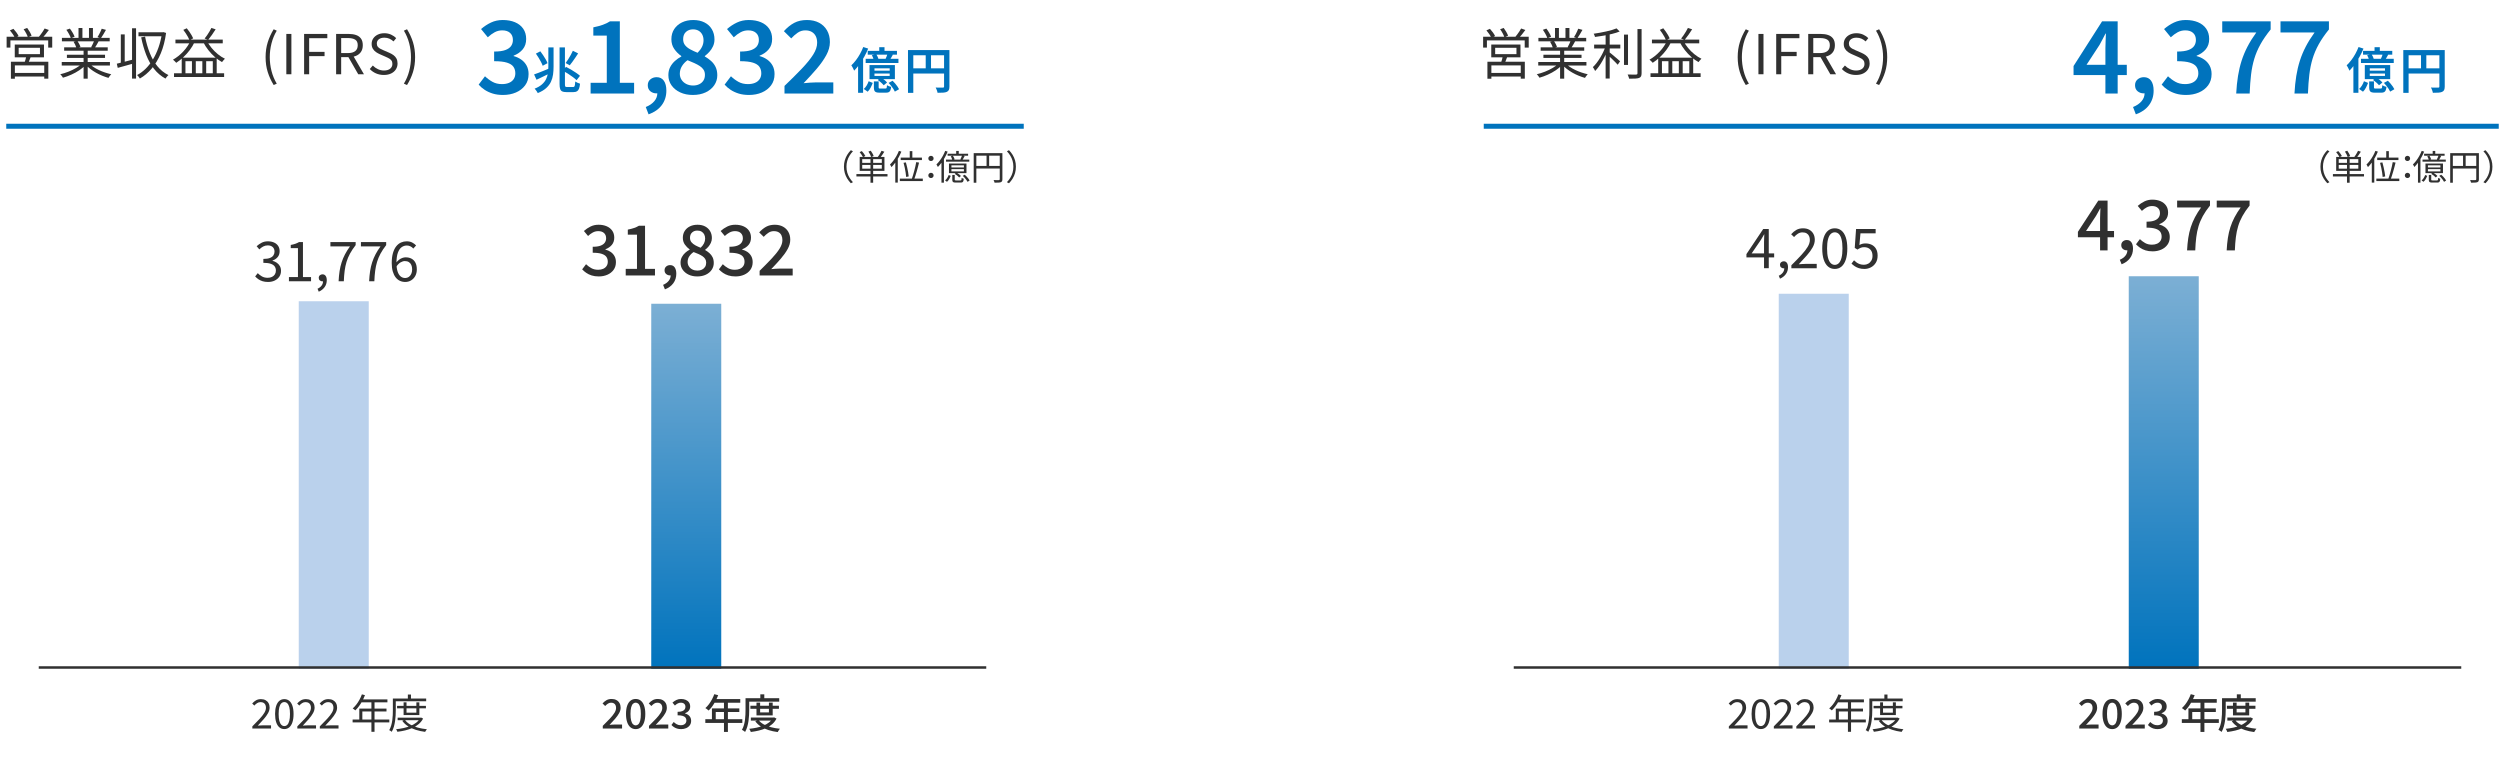 <?xml version="1.0" encoding="utf-8"?>
<!-- Generator: Adobe Illustrator 16.0.0, SVG Export Plug-In . SVG Version: 6.00 Build 0)  -->
<!DOCTYPE svg PUBLIC "-//W3C//DTD SVG 1.1//EN" "http://www.w3.org/Graphics/SVG/1.1/DTD/svg11.dtd">
<svg version="1.1" id="レイヤー_1" xmlns="http://www.w3.org/2000/svg" xmlns:xlink="http://www.w3.org/1999/xlink" x="0px"
	 y="0px" width="1000px" height="310px" viewBox="0 0 1000 310" enable-background="new 0 0 1000 310" xml:space="preserve">
<g>
	<rect x="119.5" y="120.5" fill="#BAD1EC" width="28" height="147"/>
	<linearGradient id="SVGID_1_" gradientUnits="userSpaceOnUse" x1="274.5" y1="121.5" x2="274.5" y2="267.501">
		<stop  offset="0" style="stop-color:#7CAFD4"/>
		<stop  offset="1" style="stop-color:#0073BD"/>
	</linearGradient>
	<rect x="260.5" y="121.5" fill="url(#SVGID_1_)" width="28" height="146"/>
	<g>
		<path fill="#0073BD" d="M201.228,37.985c-1.554,0-2.934-0.188-4.139-0.563c-1.206-0.375-2.277-0.87-3.215-1.487
			c-0.938-0.616-1.742-1.313-2.411-2.09l2.531-3.335c0.885,0.857,1.875,1.594,2.974,2.21c1.099,0.617,2.371,0.924,3.818,0.924
			c1.07,0,2.009-0.167,2.813-0.502c0.804-0.334,1.427-0.83,1.868-1.487c0.442-0.656,0.663-1.426,0.663-2.311
			c0-1.018-0.248-1.889-0.743-2.612c-0.496-0.724-1.36-1.279-2.592-1.668c-1.232-0.388-2.947-0.583-5.144-0.583v-3.857
			c1.901,0,3.396-0.201,4.48-0.603s1.861-0.951,2.331-1.647c0.468-0.696,0.703-1.487,0.703-2.371c0-1.206-0.376-2.15-1.125-2.833
			c-0.751-0.683-1.796-1.024-3.135-1.024c-1.099,0-2.116,0.255-3.054,0.763c-0.938,0.509-1.849,1.179-2.732,2.009l-2.692-3.295
			c1.231-1.071,2.558-1.942,3.978-2.612c1.42-0.669,2.987-1.004,4.702-1.004c1.849,0,3.476,0.295,4.882,0.884
			c1.407,0.589,2.505,1.453,3.296,2.592c0.789,1.139,1.185,2.511,1.185,4.119c0,1.634-0.448,3.001-1.346,4.099
			c-0.897,1.099-2.123,1.956-3.677,2.572v0.161c1.125,0.295,2.143,0.764,3.054,1.406c0.91,0.643,1.628,1.447,2.15,2.411
			s0.783,2.09,0.783,3.375c0,1.768-0.462,3.275-1.387,4.521c-0.924,1.246-2.156,2.197-3.696,2.853
			C204.811,37.656,203.103,37.985,201.228,37.985z"/>
		<path fill="#0073BD" d="M213.63,29.773c0.538-0.184,1.162-0.414,1.87-0.689c0.709-0.275,1.46-0.577,2.255-0.905
			c0.794-0.328,1.584-0.656,2.372-0.984l0.413,1.811c-0.997,0.512-2.018,1.018-3.062,1.516c-1.043,0.499-1.998,0.958-2.864,1.378
			L213.63,29.773z M219.339,18.965h2.087v7.697c0,1.077-0.068,2.126-0.206,3.15c-0.138,1.024-0.421,1.992-0.847,2.904
			c-0.427,0.913-1.063,1.752-1.91,2.52s-1.965,1.434-3.356,1.998c-0.078-0.17-0.19-0.368-0.335-0.59
			c-0.145-0.224-0.302-0.443-0.472-0.66c-0.171-0.216-0.322-0.391-0.453-0.521c1.221-0.485,2.195-1.05,2.924-1.693
			c0.729-0.643,1.279-1.345,1.653-2.106c0.374-0.761,0.62-1.565,0.738-2.412c0.118-0.846,0.177-1.716,0.177-2.608V18.965z
			 M214.358,21.446l1.771-0.925c0.368,0.473,0.742,0.994,1.123,1.565c0.38,0.571,0.728,1.132,1.043,1.684
			c0.315,0.551,0.551,1.05,0.709,1.496l-1.93,1.043c-0.145-0.433-0.364-0.932-0.659-1.497c-0.296-0.564-0.624-1.142-0.984-1.732
			C215.07,22.489,214.713,21.945,214.358,21.446z M223.828,18.965h2.146v14.647c0,0.512,0.046,0.84,0.138,0.984
			s0.328,0.216,0.709,0.216c0.079,0,0.229,0,0.453,0c0.223,0,0.469,0,0.738,0c0.269,0,0.515,0,0.738,0c0.223,0,0.38,0,0.472,0
			c0.224,0,0.391-0.062,0.502-0.187c0.111-0.125,0.194-0.348,0.246-0.669c0.053-0.321,0.099-0.771,0.138-1.349
			c0.236,0.171,0.538,0.338,0.906,0.502c0.367,0.164,0.702,0.285,1.004,0.364c-0.079,0.814-0.21,1.467-0.394,1.959
			c-0.185,0.492-0.45,0.85-0.798,1.073c-0.348,0.223-0.823,0.334-1.427,0.334c-0.092,0-0.233,0-0.424,0s-0.406,0-0.649,0
			s-0.485,0-0.729,0s-0.463,0-0.659,0c-0.197,0-0.342,0-0.434,0c-0.695,0-1.237-0.092-1.624-0.276
			c-0.387-0.184-0.659-0.512-0.816-0.984c-0.158-0.473-0.236-1.129-0.236-1.969V18.965z M225.127,28.257l1.26-1.516
			c0.644,0.302,1.319,0.666,2.028,1.092c0.709,0.427,1.385,0.856,2.027,1.29c0.644,0.433,1.162,0.833,1.556,1.201l-1.358,1.752
			c-0.381-0.38-0.883-0.8-1.506-1.26c-0.624-0.459-1.287-0.916-1.988-1.369C226.442,28.995,225.771,28.598,225.127,28.257z
			 M229.144,20.304l2.106,1.063c-0.354,0.551-0.729,1.116-1.122,1.693c-0.395,0.578-0.781,1.132-1.162,1.664
			s-0.741,1.001-1.083,1.408l-1.634-0.925c0.328-0.433,0.673-0.932,1.034-1.496c0.36-0.564,0.705-1.145,1.033-1.743
			C228.645,21.37,228.92,20.816,229.144,20.304z"/>
		<path fill="#0073BD" d="M236.245,37.422v-4.3h6.469V14.236h-5.384v-3.295c1.446-0.294,2.698-0.629,3.757-1.005
			c1.058-0.375,2.029-0.844,2.913-1.406h3.938v24.593h5.706v4.3H236.245z"/>
		<path fill="#0073BD" d="M259.431,45.74l-1.125-2.934c1.473-0.59,2.618-1.373,3.436-2.351s1.212-2.069,1.186-3.275l-0.241-3.938
			l1.969,3.255c-0.295,0.295-0.622,0.509-0.984,0.643c-0.361,0.134-0.743,0.201-1.145,0.201c-0.911,0-1.708-0.281-2.392-0.844
			c-0.683-0.563-1.024-1.366-1.024-2.411c0-0.991,0.348-1.774,1.045-2.351c0.696-0.576,1.526-0.864,2.491-0.864
			c1.259,0,2.224,0.476,2.894,1.427c0.669,0.951,1.004,2.271,1.004,3.958c0,2.224-0.616,4.159-1.848,5.807
			C263.462,43.711,261.707,44.937,259.431,45.74z"/>
		<path fill="#0073BD" d="M277.111,37.985c-1.875,0-3.55-0.341-5.022-1.024c-1.474-0.683-2.633-1.621-3.477-2.813
			c-0.844-1.192-1.266-2.552-1.266-4.079c0-1.232,0.241-2.311,0.724-3.235c0.481-0.924,1.118-1.741,1.908-2.452
			c0.79-0.709,1.641-1.306,2.552-1.788v-0.161c-1.125-0.804-2.069-1.754-2.833-2.853c-0.764-1.098-1.146-2.397-1.146-3.898
			c0-1.553,0.382-2.907,1.146-4.059s1.802-2.042,3.114-2.672c1.313-0.629,2.8-0.944,4.461-0.944c1.741,0,3.248,0.321,4.521,0.964
			s2.257,1.554,2.953,2.732c0.697,1.179,1.045,2.545,1.045,4.099c0,0.964-0.194,1.869-0.582,2.712
			c-0.389,0.844-0.878,1.587-1.467,2.23c-0.59,0.643-1.192,1.192-1.809,1.648v0.201c0.884,0.509,1.708,1.099,2.472,1.768
			c0.764,0.67,1.372,1.474,1.828,2.411c0.455,0.938,0.684,2.049,0.684,3.335c0,1.474-0.409,2.807-1.227,3.998
			c-0.817,1.192-1.955,2.137-3.415,2.833C280.814,37.636,279.094,37.985,277.111,37.985z M277.232,34.207
			c0.938,0,1.761-0.174,2.471-0.522c0.71-0.348,1.266-0.837,1.668-1.467c0.401-0.629,0.603-1.386,0.603-2.27
			c0-0.804-0.181-1.487-0.542-2.05c-0.362-0.563-0.858-1.051-1.487-1.466c-0.63-0.415-1.359-0.81-2.189-1.186
			c-0.831-0.375-1.742-0.764-2.733-1.166c-0.91,0.643-1.654,1.427-2.229,2.351c-0.577,0.924-0.864,1.949-0.864,3.074
			c0,0.911,0.234,1.722,0.703,2.431c0.469,0.71,1.105,1.266,1.909,1.668S276.24,34.207,277.232,34.207z M279.04,21.107
			c0.777-0.777,1.366-1.573,1.769-2.391c0.401-0.817,0.603-1.681,0.603-2.592c0-0.857-0.168-1.614-0.502-2.271
			c-0.336-0.656-0.817-1.171-1.447-1.547c-0.629-0.375-1.386-0.563-2.271-0.563c-1.125,0-2.063,0.341-2.813,1.024
			s-1.125,1.655-1.125,2.914c0,0.964,0.261,1.768,0.783,2.411s1.219,1.199,2.09,1.667C276.997,20.23,277.969,20.679,279.04,21.107z"
			/>
		<path fill="#0073BD" d="M299.614,37.985c-1.554,0-2.934-0.188-4.139-0.563c-1.206-0.375-2.277-0.87-3.215-1.487
			c-0.938-0.616-1.742-1.313-2.411-2.09l2.531-3.335c0.885,0.857,1.875,1.594,2.974,2.21c1.099,0.617,2.371,0.924,3.818,0.924
			c1.07,0,2.009-0.167,2.813-0.502c0.804-0.334,1.427-0.83,1.868-1.487c0.442-0.656,0.663-1.426,0.663-2.311
			c0-1.018-0.248-1.889-0.743-2.612c-0.496-0.724-1.36-1.279-2.592-1.668c-1.232-0.388-2.947-0.583-5.144-0.583v-3.857
			c1.901,0,3.396-0.201,4.48-0.603s1.861-0.951,2.331-1.647c0.468-0.696,0.703-1.487,0.703-2.371c0-1.206-0.376-2.15-1.125-2.833
			c-0.751-0.683-1.796-1.024-3.135-1.024c-1.099,0-2.116,0.255-3.054,0.763c-0.938,0.509-1.849,1.179-2.732,2.009l-2.692-3.295
			c1.231-1.071,2.558-1.942,3.978-2.612c1.42-0.669,2.987-1.004,4.702-1.004c1.849,0,3.476,0.295,4.882,0.884
			c1.407,0.589,2.505,1.453,3.296,2.592c0.789,1.139,1.185,2.511,1.185,4.119c0,1.634-0.448,3.001-1.346,4.099
			c-0.897,1.099-2.123,1.956-3.677,2.572v0.161c1.125,0.295,2.143,0.764,3.054,1.406c0.91,0.643,1.628,1.447,2.15,2.411
			s0.783,2.09,0.783,3.375c0,1.768-0.462,3.275-1.387,4.521c-0.924,1.246-2.156,2.197-3.696,2.853
			C303.197,37.656,301.489,37.985,299.614,37.985z"/>
		<path fill="#0073BD" d="M313.799,37.422v-3.054c2.679-2.572,4.996-4.882,6.952-6.932c1.955-2.049,3.462-3.911,4.521-5.585
			s1.588-3.248,1.588-4.722c0-1.045-0.181-1.929-0.543-2.652c-0.361-0.723-0.891-1.292-1.587-1.708
			c-0.697-0.415-1.567-0.623-2.612-0.623c-1.125,0-2.149,0.321-3.074,0.964c-0.924,0.643-1.774,1.393-2.552,2.25l-2.933-2.893
			c1.312-1.447,2.685-2.552,4.118-3.315c1.433-0.763,3.141-1.145,5.124-1.145c1.849,0,3.456,0.362,4.822,1.085
			s2.431,1.748,3.194,3.074s1.146,2.887,1.146,4.682c0,1.714-0.482,3.456-1.447,5.224c-0.964,1.768-2.236,3.577-3.817,5.425
			c-1.581,1.849-3.335,3.777-5.264,5.787c0.776-0.08,1.607-0.154,2.491-0.221s1.674-0.101,2.371-0.101h7.032v4.46H313.799z"/>
		<path fill="#0073BD" d="M345.3,18.807l1.969,0.63c-0.433,1.09-0.951,2.172-1.555,3.249c-0.604,1.076-1.25,2.094-1.939,3.051
			c-0.688,0.958-1.395,1.805-2.116,2.54c-0.065-0.17-0.164-0.39-0.295-0.659c-0.132-0.269-0.27-0.542-0.414-0.817
			c-0.145-0.276-0.282-0.499-0.413-0.669c0.63-0.591,1.243-1.276,1.841-2.058c0.597-0.78,1.145-1.624,1.644-2.529
			C344.52,20.638,344.946,19.726,345.3,18.807z M343.233,24.182l1.988-2.008l0.02,0.02v14.922h-2.008V24.182z M347.466,32.49
			l1.634,0.669c-0.224,0.604-0.499,1.228-0.827,1.871c-0.328,0.643-0.728,1.194-1.2,1.653l-1.556-1.102
			c0.434-0.368,0.82-0.837,1.162-1.408C347.02,33.602,347.282,33.041,347.466,32.49z M346.265,23.532h13.111v1.673h-13.111V23.532z
			 M347.092,20.343h11.693v1.536h-11.693V20.343z M347.801,26.032h10.158v5.63h-10.158V26.032z M348.745,22.075l1.772-0.354
			c0.184,0.276,0.36,0.594,0.531,0.955c0.17,0.361,0.288,0.679,0.354,0.955l-1.87,0.394c-0.066-0.263-0.171-0.578-0.315-0.945
			C349.073,22.712,348.916,22.378,348.745,22.075z M349.553,32.569h1.909v2.343c0,0.223,0.043,0.364,0.128,0.423
			c0.086,0.059,0.292,0.088,0.62,0.088c0.065,0,0.181,0,0.345,0s0.351,0,0.562,0c0.209,0,0.406,0,0.59,0s0.322,0,0.414,0
			c0.17,0,0.298-0.026,0.384-0.079c0.085-0.052,0.147-0.177,0.187-0.374c0.04-0.197,0.072-0.492,0.099-0.886
			c0.184,0.131,0.443,0.263,0.777,0.394c0.335,0.131,0.634,0.223,0.896,0.275c-0.066,0.617-0.178,1.093-0.335,1.427
			c-0.157,0.335-0.378,0.568-0.659,0.699c-0.283,0.131-0.66,0.197-1.133,0.197c-0.092,0-0.249,0-0.472,0c-0.224,0-0.47,0-0.738,0
			c-0.27,0-0.509,0-0.719,0s-0.368,0-0.473,0c-0.644,0-1.139-0.063-1.486-0.187c-0.348-0.125-0.584-0.345-0.709-0.66
			s-0.187-0.748-0.187-1.299V32.569z M349.789,27.332v0.925h6.083v-0.925H349.789z M349.789,29.419v0.964h6.083v-0.964H349.789z
			 M351.088,31.998l1.3-0.984c0.445,0.263,0.902,0.581,1.368,0.955s0.823,0.726,1.072,1.053l-1.358,1.083
			c-0.235-0.315-0.58-0.672-1.033-1.073C351.983,32.631,351.534,32.286,351.088,31.998z M351.698,18.886h2.106v2.264h-2.106V18.886z
			 M355.025,21.426l2.106,0.492c-0.236,0.42-0.466,0.824-0.688,1.21c-0.224,0.387-0.434,0.719-0.631,0.994l-1.634-0.453
			c0.157-0.341,0.318-0.719,0.482-1.132C354.825,22.125,354.946,21.754,355.025,21.426z M355.438,33.159l1.595-0.866
			c0.342,0.329,0.68,0.692,1.015,1.093c0.334,0.4,0.643,0.801,0.925,1.201c0.282,0.401,0.502,0.765,0.659,1.093l-1.692,0.965
			c-0.145-0.328-0.349-0.696-0.61-1.103c-0.263-0.407-0.559-0.817-0.886-1.23C356.114,33.897,355.78,33.513,355.438,33.159z"/>
		<path fill="#0073BD" d="M363.195,20.028h15.435v2.087h-13.309v15.021h-2.126V20.028z M364.337,27.332h14.332v2.087h-14.332V27.332
			z M370.283,21.15h2.126v7.225h-2.126V21.15z M377.626,20.028h2.146v14.568c0,0.578-0.075,1.033-0.227,1.368
			c-0.15,0.334-0.423,0.594-0.816,0.777c-0.381,0.17-0.87,0.276-1.467,0.315c-0.598,0.04-1.342,0.059-2.234,0.059
			c-0.026-0.197-0.082-0.423-0.167-0.679c-0.086-0.256-0.181-0.512-0.286-0.768s-0.21-0.476-0.314-0.66
			c0.394,0.026,0.787,0.04,1.181,0.04s0.741,0,1.044,0c0.302,0,0.518,0,0.649,0c0.184,0,0.312-0.036,0.384-0.108
			c0.072-0.072,0.108-0.193,0.108-0.364V20.028z"/>
	</g>
	<g>
		<path fill="#303030" d="M2.648,14.695h18.24v4.356h-1.606v-2.904H4.166v2.904H2.648V14.695z M3.969,12.143l1.408-0.616
			c0.396,0.426,0.792,0.91,1.188,1.452c0.396,0.543,0.683,1.02,0.858,1.43l-1.475,0.704c-0.176-0.411-0.454-0.898-0.836-1.463
			C4.731,13.085,4.35,12.583,3.969,12.143z M4.364,24.706h14.962v6.755h-1.628v-5.303H5.948v5.325H4.364V24.706z M5.2,29.173h13.224
			v1.452H5.2V29.173z M5.904,17.82h11.684v5.104H5.904V17.82z M7.467,19.117v2.53h8.516v-2.53H7.467z M9.447,11.703l1.43-0.528
			c0.353,0.47,0.697,0.998,1.034,1.584c0.338,0.587,0.58,1.093,0.727,1.519l-1.496,0.594c-0.132-0.44-0.359-0.96-0.683-1.562
			C10.137,12.708,9.799,12.172,9.447,11.703z M10.569,22.308l1.826,0.176c-0.206,0.543-0.415,1.085-0.627,1.628
			c-0.213,0.543-0.407,1.012-0.583,1.408l-1.452-0.242c0.146-0.425,0.304-0.92,0.473-1.485
			C10.375,23.229,10.496,22.734,10.569,22.308z M17.853,11.395l1.694,0.594c-0.44,0.602-0.91,1.214-1.408,1.837
			c-0.499,0.624-0.969,1.155-1.408,1.595l-1.299-0.55c0.265-0.322,0.547-0.682,0.848-1.078c0.3-0.396,0.59-0.806,0.869-1.232
			C17.427,12.135,17.661,11.747,17.853,11.395z"/>
		<path fill="#303030" d="M32.902,25.366l1.32,0.616c-0.675,0.748-1.511,1.456-2.509,2.123c-0.997,0.667-2.061,1.254-3.19,1.76
			c-1.129,0.506-2.244,0.913-3.344,1.221c-0.074-0.147-0.173-0.305-0.298-0.473c-0.124-0.169-0.253-0.337-0.385-0.506
			c-0.132-0.169-0.264-0.305-0.396-0.407c1.085-0.249,2.186-0.594,3.3-1.034c1.115-0.44,2.156-0.946,3.125-1.518
			C31.494,26.576,32.286,25.983,32.902,25.366z M24.695,24.794H43.97v1.408H24.695V24.794z M24.762,15.135h19.12v1.408h-19.12
			V15.135z M25.663,18.92H43.09v1.364H25.663V18.92z M26.544,11.923l1.408-0.484c0.381,0.484,0.751,1.034,1.11,1.65
			c0.359,0.616,0.62,1.152,0.781,1.606l-1.496,0.572c-0.146-0.455-0.393-0.998-0.737-1.628
			C27.266,13.009,26.91,12.436,26.544,11.923z M26.764,21.89h15.248v1.276H26.764V21.89z M29.426,16.698l1.563-0.286
			c0.249,0.352,0.487,0.752,0.715,1.199s0.385,0.84,0.473,1.177l-1.628,0.33c-0.088-0.322-0.238-0.715-0.451-1.177
			C29.884,17.478,29.66,17.064,29.426,16.698z M31.406,11.197h1.563v4.621h-1.563V11.197z M33.431,19.558h1.65v11.903h-1.65V19.558z
			 M35.587,25.323c0.469,0.484,1.037,0.954,1.705,1.408c0.667,0.455,1.4,0.873,2.2,1.254c0.799,0.382,1.624,0.715,2.476,1.001
			c0.851,0.286,1.694,0.525,2.53,0.715c-0.118,0.117-0.246,0.26-0.386,0.429c-0.139,0.168-0.274,0.344-0.406,0.528
			c-0.133,0.183-0.235,0.348-0.309,0.495c-0.836-0.235-1.683-0.528-2.541-0.88s-1.688-0.755-2.486-1.21
			c-0.8-0.455-1.548-0.953-2.244-1.496c-0.697-0.542-1.302-1.107-1.815-1.694L35.587,25.323z M35.587,11.197h1.584v4.533h-1.584
			V11.197z M37.743,16.125l1.694,0.44c-0.265,0.484-0.536,0.965-0.814,1.441c-0.279,0.477-0.543,0.898-0.792,1.265l-1.364-0.418
			c0.22-0.396,0.451-0.851,0.693-1.364C37.402,16.976,37.596,16.521,37.743,16.125z M40.691,11.483l1.694,0.462
			c-0.323,0.587-0.668,1.185-1.034,1.793c-0.367,0.609-0.704,1.133-1.013,1.573l-1.342-0.462c0.205-0.308,0.414-0.66,0.627-1.056
			c0.213-0.396,0.414-0.799,0.605-1.21C40.42,12.172,40.574,11.805,40.691,11.483z"/>
		<path fill="#303030" d="M46.721,25.476c0.865-0.205,1.906-0.465,3.124-0.781c1.218-0.315,2.457-0.641,3.719-0.979l0.22,1.563
			c-1.174,0.337-2.344,0.667-3.51,0.99c-1.166,0.323-2.226,0.616-3.179,0.88L46.721,25.476z M48.326,13.749h1.563v11.948h-1.563
			V13.749z M52.815,11.306h1.605v20.133h-1.605V11.306z M64.784,12.913h0.265l0.308-0.066l1.078,0.33
			c-0.426,3.095-1.137,5.827-2.134,8.196c-0.998,2.369-2.208,4.39-3.631,6.062c-1.423,1.672-3,3-4.73,3.982
			c-0.073-0.132-0.176-0.29-0.308-0.473c-0.133-0.184-0.269-0.359-0.407-0.528c-0.14-0.169-0.275-0.297-0.407-0.385
			c1.202-0.63,2.34-1.467,3.41-2.508s2.043-2.277,2.916-3.708c0.872-1.43,1.62-3.025,2.244-4.786
			c0.623-1.76,1.089-3.674,1.396-5.743V12.913z M55.39,12.913h9.835v1.606H55.39V12.913z M58.029,14.651
			c0.455,2.347,1.082,4.529,1.882,6.546c0.799,2.017,1.815,3.781,3.047,5.292c1.232,1.511,2.707,2.692,4.423,3.542
			c-0.117,0.103-0.253,0.234-0.407,0.396c-0.153,0.161-0.297,0.333-0.429,0.517c-0.132,0.183-0.25,0.348-0.353,0.495
			c-1.789-0.983-3.314-2.277-4.576-3.884c-1.262-1.606-2.307-3.476-3.136-5.61c-0.828-2.134-1.5-4.47-2.013-7.008L58.029,14.651z"/>
		<path fill="#303030" d="M76.248,16.279l1.628,0.484c-0.558,1.173-1.225,2.274-2.002,3.3c-0.777,1.027-1.625,1.969-2.541,2.827
			c-0.917,0.858-1.867,1.603-2.85,2.233c-0.088-0.117-0.209-0.253-0.363-0.407c-0.153-0.154-0.315-0.308-0.483-0.462
			c-0.169-0.154-0.319-0.282-0.451-0.385c1.481-0.836,2.842-1.915,4.081-3.234C74.506,19.316,75.5,17.864,76.248,16.279z
			 M69.604,29.305h20.044v1.496H69.604V29.305z M70.176,15.839h18.922v1.496H70.176V15.839z M72.684,23.056h13.994v7.019h-1.563
			v-5.589h-2.641v5.589h-1.54v-5.589h-2.618v5.589h-1.54v-5.589H74.18v5.589h-1.496V23.056z M73.322,11.945l1.386-0.638
			c0.353,0.426,0.693,0.877,1.023,1.354s0.63,0.946,0.901,1.408c0.271,0.462,0.488,0.884,0.649,1.265l-1.474,0.748
			c-0.147-0.381-0.353-0.814-0.616-1.298c-0.265-0.484-0.562-0.975-0.892-1.474C73.971,12.81,73.645,12.356,73.322,11.945z
			 M82.739,16.301c0.483,0.968,1.107,1.918,1.87,2.85c0.763,0.932,1.609,1.775,2.541,2.53c0.932,0.756,1.874,1.361,2.827,1.815
			c-0.117,0.103-0.249,0.234-0.396,0.396s-0.29,0.327-0.429,0.495c-0.14,0.168-0.254,0.319-0.342,0.451
			c-0.968-0.528-1.925-1.206-2.871-2.035c-0.946-0.829-1.819-1.756-2.618-2.783c-0.8-1.027-1.479-2.09-2.035-3.19L82.739,16.301z
			 M84.565,11.175l1.694,0.55c-0.455,0.733-0.954,1.481-1.496,2.244c-0.543,0.763-1.042,1.416-1.496,1.958l-1.431-0.506
			c0.322-0.381,0.652-0.817,0.99-1.309c0.337-0.491,0.66-0.998,0.968-1.518C84.104,12.073,84.359,11.6,84.565,11.175z"/>
		<path fill="#303030" d="M109.473,34.013c-1.013-1.643-1.805-3.37-2.376-5.182c-0.572-1.812-0.858-3.803-0.858-5.974
			c0-2.156,0.286-4.144,0.858-5.963c0.571-1.819,1.363-3.55,2.376-5.192l1.232,0.572c-0.939,1.57-1.64,3.26-2.102,5.072
			s-0.693,3.649-0.693,5.512c0,1.878,0.231,3.722,0.693,5.534s1.162,3.502,2.102,5.072L109.473,34.013z"/>
		<path fill="#303030" d="M114.533,29.701V13.573h2.023v16.128H114.533z"/>
		<path fill="#303030" d="M121.641,29.701V13.573h9.285v1.716h-7.262v5.457h6.161v1.716h-6.161v7.239H121.641z"/>
		<path fill="#303030" d="M134.446,29.701V13.573h5.038c1.101,0,2.072,0.143,2.916,0.429c0.843,0.286,1.507,0.759,1.991,1.419
			c0.483,0.66,0.726,1.548,0.726,2.662c0,1.071-0.242,1.962-0.726,2.673c-0.484,0.712-1.148,1.24-1.991,1.584
			c-0.844,0.345-1.815,0.517-2.916,0.517h-3.015v6.843H134.446z M136.47,21.23h2.707c1.261,0,2.229-0.26,2.904-0.781
			s1.012-1.31,1.012-2.366s-0.337-1.796-1.012-2.222c-0.675-0.425-1.644-0.638-2.904-0.638h-2.707V21.23z M143.291,29.701
			l-4.225-7.371l1.606-1.078l4.906,8.449H143.291z"/>
		<path fill="#303030" d="M153.544,29.987c-1.144,0-2.196-0.213-3.157-0.638s-1.786-1.004-2.476-1.738l1.211-1.408
			c0.571,0.602,1.246,1.086,2.024,1.452c0.776,0.367,1.584,0.55,2.42,0.55c1.07,0,1.903-0.242,2.497-0.726
			c0.594-0.484,0.892-1.115,0.892-1.893c0-0.572-0.121-1.026-0.363-1.364s-0.565-0.62-0.968-0.847
			c-0.404-0.228-0.862-0.451-1.376-0.671l-2.31-1.012c-0.499-0.22-1.002-0.499-1.508-0.836c-0.506-0.337-0.928-0.777-1.265-1.32
			c-0.338-0.542-0.506-1.202-0.506-1.98c0-0.836,0.22-1.573,0.659-2.211c0.44-0.638,1.042-1.14,1.805-1.507s1.636-0.55,2.618-0.55
			c0.969,0,1.859,0.184,2.674,0.55c0.813,0.367,1.499,0.843,2.057,1.43l-1.056,1.298c-0.499-0.455-1.045-0.817-1.64-1.089
			c-0.594-0.271-1.272-0.407-2.035-0.407c-0.909,0-1.639,0.209-2.189,0.627c-0.55,0.418-0.825,0.987-0.825,1.706
			c0,0.528,0.136,0.96,0.407,1.298c0.271,0.338,0.612,0.609,1.023,0.814c0.41,0.206,0.828,0.404,1.254,0.594l2.288,0.99
			c0.616,0.264,1.178,0.58,1.684,0.946s0.905,0.821,1.199,1.364c0.293,0.543,0.44,1.21,0.44,2.002c0,0.851-0.221,1.625-0.66,2.321
			c-0.44,0.697-1.071,1.247-1.893,1.65S154.674,29.987,153.544,29.987z"/>
		<path fill="#303030" d="M162.808,34.013l-1.255-0.55c0.954-1.57,1.665-3.26,2.135-5.072c0.469-1.812,0.704-3.656,0.704-5.534
			c0-1.863-0.235-3.7-0.704-5.512c-0.47-1.812-1.181-3.502-2.135-5.072l1.255-0.572c1.026,1.643,1.822,3.374,2.387,5.192
			s0.848,3.807,0.848,5.963c0,2.171-0.283,4.162-0.848,5.974S163.834,32.37,162.808,34.013z"/>
	</g>
	<g>
		<path fill="#303030" d="M100.934,291.42v-0.875c1.168-1.156,2.156-2.176,2.968-3.057c0.811-0.881,1.427-1.676,1.848-2.383
			c0.422-0.708,0.633-1.375,0.633-2.002c0-0.443-0.079-0.836-0.235-1.176c-0.157-0.341-0.397-0.605-0.722-0.795
			s-0.735-0.283-1.232-0.283c-0.486,0-0.938,0.135-1.354,0.404c-0.416,0.271-0.786,0.596-1.11,0.974l-0.859-0.827
			c0.476-0.54,0.989-0.967,1.54-1.281c0.552-0.313,1.205-0.47,1.962-0.47c0.714,0,1.327,0.141,1.84,0.422
			c0.514,0.281,0.913,0.675,1.2,1.183c0.286,0.509,0.43,1.104,0.43,1.784c0,0.724-0.206,1.459-0.616,2.205
			c-0.411,0.745-0.973,1.526-1.687,2.343c-0.713,0.816-1.523,1.705-2.432,2.666c0.303-0.021,0.627-0.045,0.973-0.072
			s0.67-0.041,0.973-0.041h3.356v1.281H100.934z"/>
		<path fill="#303030" d="M113.726,291.631c-0.768,0-1.427-0.232-1.978-0.697c-0.552-0.465-0.976-1.146-1.272-2.043
			c-0.298-0.896-0.446-1.994-0.446-3.291c0-1.286,0.148-2.373,0.446-3.259c0.297-0.886,0.721-1.556,1.272-2.011
			c0.551-0.453,1.21-0.681,1.978-0.681s1.427,0.228,1.979,0.681c0.551,0.455,0.975,1.125,1.272,2.011
			c0.297,0.886,0.445,1.973,0.445,3.259c0,1.297-0.148,2.395-0.445,3.291c-0.298,0.897-0.722,1.578-1.272,2.043
			C115.152,291.399,114.493,291.631,113.726,291.631z M113.726,290.432c0.454,0,0.852-0.168,1.191-0.504
			c0.341-0.334,0.605-0.858,0.795-1.572c0.188-0.713,0.284-1.632,0.284-2.756s-0.096-2.037-0.284-2.74
			c-0.189-0.702-0.454-1.216-0.795-1.54c-0.34-0.324-0.737-0.486-1.191-0.486c-0.443,0-0.838,0.162-1.184,0.486
			s-0.613,0.838-0.802,1.54c-0.189,0.703-0.284,1.616-0.284,2.74s0.095,2.043,0.284,2.756c0.188,0.714,0.456,1.238,0.802,1.572
			C112.888,290.264,113.282,290.432,113.726,290.432z"/>
		<path fill="#303030" d="M118.93,291.42v-0.875c1.168-1.156,2.156-2.176,2.968-3.057c0.811-0.881,1.427-1.676,1.848-2.383
			c0.422-0.708,0.633-1.375,0.633-2.002c0-0.443-0.079-0.836-0.235-1.176c-0.157-0.341-0.397-0.605-0.722-0.795
			s-0.735-0.283-1.232-0.283c-0.486,0-0.938,0.135-1.354,0.404c-0.416,0.271-0.786,0.596-1.11,0.974l-0.859-0.827
			c0.476-0.54,0.989-0.967,1.54-1.281c0.552-0.313,1.205-0.47,1.962-0.47c0.714,0,1.327,0.141,1.84,0.422
			c0.514,0.281,0.913,0.675,1.2,1.183c0.286,0.509,0.43,1.104,0.43,1.784c0,0.724-0.206,1.459-0.616,2.205
			c-0.411,0.745-0.973,1.526-1.687,2.343c-0.713,0.816-1.523,1.705-2.432,2.666c0.303-0.021,0.627-0.045,0.973-0.072
			s0.67-0.041,0.973-0.041h3.356v1.281H118.93z"/>
		<path fill="#303030" d="M127.928,291.42v-0.875c1.168-1.156,2.156-2.176,2.968-3.057c0.811-0.881,1.427-1.676,1.848-2.383
			c0.422-0.708,0.633-1.375,0.633-2.002c0-0.443-0.079-0.836-0.235-1.176c-0.157-0.341-0.397-0.605-0.722-0.795
			s-0.735-0.283-1.232-0.283c-0.486,0-0.938,0.135-1.354,0.404c-0.416,0.271-0.786,0.596-1.11,0.974l-0.859-0.827
			c0.476-0.54,0.989-0.967,1.54-1.281c0.552-0.313,1.205-0.47,1.962-0.47c0.714,0,1.327,0.141,1.84,0.422
			c0.514,0.281,0.913,0.675,1.2,1.183c0.286,0.509,0.43,1.104,0.43,1.784c0,0.724-0.206,1.459-0.616,2.205
			c-0.411,0.745-0.973,1.526-1.687,2.343c-0.713,0.816-1.523,1.705-2.432,2.666c0.303-0.021,0.627-0.045,0.973-0.072
			s0.67-0.041,0.973-0.041h3.356v1.281H127.928z"/>
		<path fill="#303030" d="M141.044,287.805h14.688v1.167h-14.688V287.805z M144.757,277.737l1.231,0.324
			c-0.303,0.789-0.656,1.56-1.062,2.311c-0.405,0.752-0.846,1.448-1.321,2.092c-0.476,0.643-0.968,1.207-1.476,1.693
			c-0.075-0.064-0.176-0.148-0.3-0.251s-0.254-0.202-0.389-0.3c-0.136-0.098-0.257-0.173-0.365-0.227
			c0.519-0.455,1.008-0.976,1.468-1.564c0.459-0.59,0.878-1.232,1.256-1.93S144.497,278.472,144.757,277.737z M143.719,283.428
			h10.879v1.15h-9.663v3.826h-1.216V283.428z M144.514,279.764h10.457v1.166h-11.058L144.514,279.764z M148.566,280.379h1.248
			v12.338h-1.248V280.379z"/>
		<path fill="#303030" d="M157.144,279.406h1.167v4.686c0,0.627-0.019,1.313-0.057,2.059c-0.038,0.746-0.113,1.508-0.227,2.287
			c-0.114,0.777-0.276,1.534-0.486,2.27c-0.211,0.734-0.495,1.41-0.852,2.025c-0.064-0.064-0.159-0.143-0.284-0.234
			c-0.124-0.092-0.248-0.178-0.372-0.26c-0.125-0.08-0.241-0.137-0.349-0.17c0.335-0.584,0.6-1.213,0.794-1.889
			s0.341-1.37,0.438-2.084c0.098-0.713,0.16-1.412,0.187-2.1c0.027-0.686,0.041-1.32,0.041-1.904V279.406z M157.743,279.406h12.727
			v1.103h-12.727V279.406z M168.022,287.075h0.243l0.21-0.049l0.763,0.405c-0.443,0.844-1.021,1.57-1.735,2.181
			c-0.713,0.61-1.523,1.122-2.432,1.532s-1.881,0.742-2.918,0.997c-1.038,0.253-2.107,0.446-3.21,0.575
			c-0.033-0.141-0.101-0.313-0.203-0.519c-0.103-0.206-0.208-0.373-0.316-0.503c1.027-0.107,2.032-0.268,3.016-0.479
			s1.905-0.494,2.765-0.851s1.618-0.789,2.277-1.297c0.659-0.509,1.173-1.113,1.541-1.815V287.075z M158.829,282.341h11.544v1.005
			h-11.544V282.341z M159.057,287.075h9.29v1.005h-9.29V287.075z M161.942,287.918c0.519,0.725,1.219,1.346,2.1,1.864
			s1.894,0.935,3.04,1.249c1.146,0.313,2.372,0.535,3.68,0.664c-0.075,0.086-0.159,0.195-0.251,0.324
			c-0.092,0.13-0.179,0.257-0.26,0.381c-0.081,0.125-0.148,0.24-0.202,0.35c-1.33-0.174-2.578-0.446-3.745-0.819
			c-1.168-0.373-2.213-0.859-3.138-1.459c-0.924-0.601-1.678-1.315-2.262-2.148L161.942,287.918z M161.439,280.93h1.168v4.135h3.939
			v-4.135h1.199v5.107h-6.307V280.93z M163.142,277.801h1.249v2.222h-1.249V277.801z"/>
	</g>
	<g>
		<path fill="#303030" d="M239.533,110.576c-1.074,0-2.024-0.13-2.849-0.389s-1.552-0.606-2.182-1.042
			c-0.63-0.435-1.177-0.903-1.64-1.403l1.557-2.057c0.611,0.593,1.306,1.112,2.084,1.556c0.778,0.445,1.695,0.667,2.752,0.667
			c0.778,0,1.454-0.129,2.028-0.389c0.574-0.259,1.023-0.63,1.349-1.112c0.323-0.481,0.486-1.056,0.486-1.723
			c0-0.741-0.181-1.376-0.542-1.904c-0.361-0.528-0.982-0.94-1.862-1.237c-0.881-0.296-2.09-0.445-3.627-0.445v-2.39
			c1.353,0,2.413-0.153,3.182-0.458c0.77-0.306,1.325-0.713,1.668-1.223c0.343-0.509,0.515-1.079,0.515-1.709
			c0-0.89-0.278-1.589-0.834-2.099c-0.556-0.509-1.325-0.764-2.307-0.764c-0.778,0-1.506,0.181-2.183,0.542
			c-0.676,0.361-1.311,0.83-1.903,1.403l-1.668-2.001c0.815-0.723,1.705-1.32,2.669-1.792c0.963-0.473,2.028-0.709,3.195-0.709
			c1.224,0,2.308,0.204,3.252,0.612c0.945,0.408,1.687,0.996,2.224,1.765c0.537,0.769,0.806,1.7,0.806,2.793
			c0,1.149-0.319,2.108-0.958,2.877c-0.64,0.769-1.497,1.357-2.571,1.765v0.139c0.778,0.186,1.487,0.5,2.126,0.945
			c0.64,0.445,1.144,1.005,1.515,1.682s0.556,1.469,0.556,2.376c0,1.205-0.311,2.233-0.931,3.085
			c-0.621,0.853-1.45,1.506-2.487,1.959C241.914,110.349,240.774,110.576,239.533,110.576z"/>
		<path fill="#303030" d="M250.289,110.187v-2.64h4.503V93.872h-3.669v-2.029c0.963-0.185,1.802-0.403,2.516-0.653
			c0.713-0.25,1.366-0.551,1.959-0.903h2.418v17.26h3.975v2.64H250.289z"/>
		<path fill="#303030" d="M265.964,115.745l-0.723-1.807c0.964-0.408,1.714-0.95,2.252-1.626c0.537-0.676,0.796-1.431,0.778-2.265
			l-0.223-2.557l1.334,2.112c-0.186,0.204-0.398,0.347-0.64,0.431c-0.24,0.083-0.5,0.125-0.778,0.125
			c-0.556,0-1.052-0.181-1.486-0.542c-0.436-0.361-0.653-0.866-0.653-1.515c0-0.63,0.218-1.13,0.653-1.501
			c0.435-0.37,0.959-0.556,1.57-0.556c0.796,0,1.408,0.306,1.834,0.917c0.426,0.612,0.64,1.455,0.64,2.529
			c0,1.463-0.403,2.738-1.209,3.822C268.507,114.397,267.391,115.208,265.964,115.745z"/>
		<path fill="#303030" d="M278.889,110.576c-1.279,0-2.418-0.236-3.419-0.709c-1.001-0.472-1.793-1.121-2.376-1.945
			c-0.584-0.824-0.876-1.765-0.876-2.821c0-0.852,0.176-1.607,0.528-2.265c0.352-0.658,0.806-1.237,1.361-1.737
			c0.557-0.5,1.14-0.908,1.751-1.223v-0.111c-0.741-0.537-1.38-1.186-1.917-1.945c-0.538-0.76-0.807-1.658-0.807-2.696
			c0-1.056,0.255-1.978,0.765-2.765s1.204-1.394,2.084-1.82s1.886-0.64,3.016-0.64c1.186,0,2.205,0.228,3.058,0.681
			c0.852,0.454,1.515,1.08,1.987,1.876c0.473,0.797,0.709,1.723,0.709,2.779c0,0.686-0.14,1.325-0.417,1.918
			c-0.278,0.593-0.621,1.121-1.028,1.584c-0.408,0.463-0.825,0.853-1.251,1.167v0.111c0.611,0.353,1.182,0.76,1.709,1.223
			c0.528,0.463,0.949,1.014,1.265,1.653c0.315,0.64,0.473,1.404,0.473,2.293c0,1.001-0.273,1.909-0.82,2.724
			c-0.546,0.815-1.315,1.464-2.307,1.945S280.223,110.576,278.889,110.576z M278.972,108.241c0.686,0,1.292-0.129,1.82-0.389
			c0.528-0.259,0.94-0.625,1.237-1.098c0.296-0.472,0.444-1.033,0.444-1.681c0-0.574-0.13-1.07-0.39-1.487
			c-0.259-0.417-0.62-0.782-1.083-1.098c-0.464-0.315-0.997-0.606-1.599-0.875c-0.603-0.268-1.256-0.532-1.959-0.792
			c-0.705,0.463-1.279,1.028-1.724,1.695s-0.667,1.417-0.667,2.251c0,0.686,0.171,1.288,0.515,1.806
			c0.342,0.519,0.81,0.927,1.403,1.223C277.563,108.093,278.23,108.241,278.972,108.241z M280.25,99.097
			c0.593-0.556,1.042-1.14,1.348-1.751s0.459-1.25,0.459-1.918c0-0.611-0.121-1.158-0.361-1.64c-0.241-0.481-0.598-0.861-1.07-1.14
			c-0.473-0.278-1.042-0.417-1.709-0.417c-0.834,0-1.528,0.255-2.084,0.764c-0.557,0.51-0.834,1.219-0.834,2.126
			c0,0.723,0.198,1.32,0.598,1.793c0.397,0.472,0.917,0.88,1.556,1.223C278.791,98.482,279.49,98.801,280.25,99.097z"/>
		<path fill="#303030" d="M294.229,110.576c-1.074,0-2.024-0.13-2.849-0.389s-1.552-0.606-2.182-1.042
			c-0.63-0.435-1.177-0.903-1.64-1.403l1.557-2.057c0.611,0.593,1.306,1.112,2.084,1.556c0.778,0.445,1.695,0.667,2.752,0.667
			c0.778,0,1.454-0.129,2.028-0.389c0.574-0.259,1.023-0.63,1.349-1.112c0.323-0.481,0.486-1.056,0.486-1.723
			c0-0.741-0.181-1.376-0.542-1.904c-0.361-0.528-0.982-0.94-1.862-1.237c-0.881-0.296-2.09-0.445-3.627-0.445v-2.39
			c1.353,0,2.413-0.153,3.182-0.458c0.77-0.306,1.325-0.713,1.668-1.223c0.343-0.509,0.515-1.079,0.515-1.709
			c0-0.89-0.278-1.589-0.834-2.099c-0.556-0.509-1.325-0.764-2.307-0.764c-0.778,0-1.506,0.181-2.183,0.542
			c-0.676,0.361-1.311,0.83-1.903,1.403l-1.668-2.001c0.815-0.723,1.705-1.32,2.669-1.792c0.963-0.473,2.028-0.709,3.195-0.709
			c1.224,0,2.308,0.204,3.252,0.612c0.945,0.408,1.687,0.996,2.224,1.765c0.537,0.769,0.806,1.7,0.806,2.793
			c0,1.149-0.319,2.108-0.958,2.877c-0.64,0.769-1.497,1.357-2.571,1.765v0.139c0.778,0.186,1.487,0.5,2.126,0.945
			c0.64,0.445,1.144,1.005,1.515,1.682s0.556,1.469,0.556,2.376c0,1.205-0.311,2.233-0.931,3.085
			c-0.621,0.853-1.45,1.506-2.487,1.959C296.61,110.349,295.471,110.576,294.229,110.576z"/>
		<path fill="#303030" d="M303.846,110.187v-1.862c1.908-1.871,3.544-3.534,4.905-4.989c1.362-1.454,2.404-2.77,3.127-3.946
			s1.084-2.284,1.084-3.321c0-0.741-0.125-1.38-0.375-1.918c-0.25-0.537-0.63-0.954-1.14-1.25s-1.153-0.445-1.932-0.445
			c-0.797,0-1.528,0.227-2.195,0.681s-1.278,0.986-1.835,1.598l-1.807-1.778c0.871-0.963,1.793-1.714,2.766-2.251
			c0.973-0.537,2.136-0.806,3.488-0.806c1.241,0,2.325,0.25,3.252,0.75c0.926,0.5,1.644,1.2,2.153,2.099
			c0.51,0.899,0.765,1.95,0.765,3.154c0,1.205-0.338,2.428-1.015,3.669s-1.589,2.529-2.737,3.863
			c-1.149,1.334-2.437,2.743-3.863,4.225c0.537-0.056,1.107-0.106,1.709-0.153c0.603-0.046,1.153-0.069,1.654-0.069h5.225v2.751
			H303.846z"/>
	</g>
	<g>
		<path fill="#303030" d="M107.213,112.788c-0.837,0-1.573-0.103-2.212-0.308c-0.638-0.205-1.199-0.477-1.683-0.814
			c-0.484-0.337-0.902-0.704-1.255-1.1l1.034-1.299c0.47,0.484,1.023,0.913,1.661,1.287c0.639,0.374,1.412,0.562,2.321,0.562
			c0.646,0,1.214-0.117,1.706-0.353c0.491-0.234,0.876-0.568,1.154-1.001c0.279-0.433,0.419-0.942,0.419-1.529
			c0-0.63-0.158-1.177-0.474-1.639s-0.84-0.821-1.573-1.078s-1.724-0.386-2.971-0.386v-1.562c1.115,0,1.995-0.129,2.641-0.386
			c0.646-0.256,1.111-0.608,1.397-1.056s0.429-0.942,0.429-1.485c0-0.763-0.242-1.367-0.726-1.815
			c-0.484-0.447-1.152-0.671-2.003-0.671c-0.646,0-1.25,0.15-1.814,0.451c-0.565,0.301-1.075,0.686-1.529,1.155l-1.078-1.276
			c0.616-0.558,1.287-1.023,2.013-1.397c0.727-0.374,1.552-0.561,2.476-0.561c0.909,0,1.72,0.154,2.432,0.462
			c0.711,0.308,1.269,0.759,1.672,1.354c0.403,0.594,0.605,1.309,0.605,2.145c0,0.954-0.265,1.738-0.792,2.354
			c-0.528,0.616-1.218,1.078-2.068,1.387v0.088c0.63,0.161,1.202,0.418,1.716,0.77c0.514,0.353,0.924,0.796,1.232,1.331
			c0.308,0.536,0.462,1.17,0.462,1.903c0,0.939-0.235,1.738-0.704,2.398c-0.47,0.66-1.093,1.17-1.87,1.529
			C109.053,112.609,108.181,112.788,107.213,112.788z"/>
		<path fill="#303030" d="M115.573,112.502v-1.672h3.608V99.257h-2.883v-1.276c0.719-0.132,1.346-0.293,1.882-0.484
			c0.535-0.19,1.022-0.418,1.463-0.682h1.54v14.016h3.234v1.672H115.573z"/>
		<path fill="#303030" d="M127.498,116.683l-0.484-1.188c0.689-0.308,1.232-0.726,1.628-1.254c0.396-0.528,0.587-1.13,0.572-1.804
			l-0.22-1.805l0.99,1.475c-0.147,0.161-0.305,0.274-0.474,0.341c-0.168,0.066-0.349,0.099-0.539,0.099
			c-0.396,0-0.74-0.124-1.034-0.374c-0.293-0.249-0.439-0.594-0.439-1.034c0-0.439,0.15-0.784,0.451-1.034
			c0.3-0.249,0.656-0.374,1.066-0.374c0.528,0,0.942,0.209,1.243,0.627c0.301,0.419,0.451,0.994,0.451,1.728
			c0,1.057-0.289,1.98-0.869,2.772C129.262,115.649,128.48,116.257,127.498,116.683z"/>
		<path fill="#303030" d="M135.441,112.502c0.073-1.481,0.205-2.842,0.396-4.081c0.19-1.239,0.465-2.409,0.825-3.51
			c0.358-1.1,0.81-2.167,1.353-3.201s1.203-2.087,1.98-3.157h-7.833v-1.738h10.1v1.231c-0.925,1.188-1.68,2.325-2.267,3.411
			s-1.049,2.189-1.386,3.312c-0.338,1.122-0.587,2.31-0.748,3.564c-0.162,1.254-0.272,2.644-0.33,4.169H135.441z"/>
		<path fill="#303030" d="M147.652,112.502c0.073-1.481,0.205-2.842,0.396-4.081c0.19-1.239,0.465-2.409,0.825-3.51
			c0.358-1.1,0.81-2.167,1.353-3.201s1.203-2.087,1.98-3.157h-7.833v-1.738h10.1v1.231c-0.925,1.188-1.68,2.325-2.267,3.411
			s-1.049,2.189-1.386,3.312c-0.338,1.122-0.587,2.31-0.748,3.564c-0.162,1.254-0.272,2.644-0.33,4.169H147.652z"/>
		<path fill="#303030" d="M162.107,112.788c-0.777,0-1.496-0.154-2.156-0.462s-1.231-0.777-1.716-1.408s-0.862-1.419-1.134-2.365
			s-0.406-2.05-0.406-3.312c0-1.569,0.161-2.908,0.483-4.016c0.323-1.107,0.763-2.01,1.32-2.706s1.195-1.203,1.914-1.519
			s1.467-0.473,2.245-0.473c0.85,0,1.584,0.157,2.2,0.473c0.615,0.315,1.144,0.708,1.584,1.178l-1.122,1.254
			c-0.309-0.381-0.693-0.683-1.155-0.902s-0.936-0.33-1.419-0.33c-0.748,0-1.438,0.221-2.068,0.66
			c-0.631,0.44-1.137,1.174-1.519,2.2c-0.382,1.027-0.572,2.421-0.572,4.181c0,1.291,0.14,2.38,0.418,3.268
			c0.279,0.888,0.679,1.559,1.199,2.013c0.521,0.455,1.147,0.683,1.882,0.683c0.527,0,1.001-0.144,1.419-0.429
			c0.418-0.286,0.748-0.686,0.99-1.199s0.363-1.115,0.363-1.805s-0.11-1.283-0.33-1.782c-0.221-0.498-0.547-0.884-0.979-1.155
			s-0.972-0.407-1.617-0.407c-0.514,0-1.071,0.169-1.672,0.507c-0.602,0.337-1.174,0.909-1.717,1.716l-0.065-1.584
			c0.337-0.44,0.711-0.821,1.122-1.145c0.41-0.322,0.847-0.568,1.309-0.737c0.462-0.168,0.906-0.253,1.331-0.253
			c0.91,0,1.702,0.18,2.377,0.539c0.674,0.36,1.195,0.899,1.562,1.617c0.367,0.719,0.551,1.614,0.551,2.685
			c0,0.998-0.209,1.874-0.627,2.63c-0.418,0.755-0.979,1.342-1.684,1.76S162.943,112.788,162.107,112.788z"/>
	</g>
	<g>
		<path fill="#303030" d="M241.111,291.42v-1.086c1.113-1.092,2.067-2.063,2.862-2.91c0.794-0.849,1.402-1.616,1.823-2.303
			c0.422-0.686,0.633-1.332,0.633-1.938c0-0.432-0.073-0.805-0.219-1.118c-0.146-0.313-0.368-0.557-0.665-0.729
			c-0.298-0.173-0.673-0.26-1.127-0.26c-0.465,0-0.892,0.133-1.28,0.397c-0.39,0.265-0.746,0.575-1.07,0.933l-1.054-1.038
			c0.508-0.562,1.046-0.999,1.613-1.313c0.567-0.313,1.245-0.47,2.034-0.47c0.725,0,1.356,0.146,1.897,0.438
			c0.54,0.292,0.959,0.7,1.256,1.224c0.298,0.525,0.446,1.139,0.446,1.84c0,0.703-0.197,1.417-0.592,2.141
			c-0.395,0.725-0.927,1.476-1.597,2.254c-0.671,0.777-1.422,1.6-2.254,2.464c0.313-0.032,0.646-0.062,0.997-0.089
			c0.351-0.027,0.673-0.041,0.965-0.041h3.048v1.605H241.111z"/>
		<path fill="#303030" d="M254.276,291.647c-0.8,0-1.489-0.234-2.067-0.705c-0.578-0.47-1.023-1.156-1.337-2.059
			s-0.471-2.008-0.471-3.315s0.157-2.405,0.471-3.292c0.313-0.885,0.759-1.556,1.337-2.01s1.268-0.681,2.067-0.681
			c0.789,0,1.47,0.227,2.043,0.681c0.572,0.454,1.016,1.125,1.329,2.01c0.313,0.887,0.471,1.984,0.471,3.292
			s-0.157,2.413-0.471,3.315s-0.757,1.589-1.329,2.059C255.746,291.412,255.065,291.647,254.276,291.647z M254.276,290.156
			c0.399,0,0.757-0.151,1.07-0.454s0.557-0.789,0.729-1.459s0.259-1.562,0.259-2.675s-0.086-1.997-0.259-2.651
			c-0.173-0.653-0.416-1.127-0.729-1.418c-0.313-0.292-0.671-0.438-1.07-0.438c-0.4,0-0.757,0.146-1.07,0.438
			c-0.313,0.291-0.559,0.765-0.737,1.418c-0.179,0.654-0.268,1.538-0.268,2.651s0.089,2.005,0.268,2.675s0.424,1.156,0.737,1.459
			S253.876,290.156,254.276,290.156z"/>
		<path fill="#303030" d="M259.594,291.42v-1.086c1.113-1.092,2.067-2.063,2.862-2.91c0.794-0.849,1.402-1.616,1.823-2.303
			c0.422-0.686,0.633-1.332,0.633-1.938c0-0.432-0.073-0.805-0.219-1.118c-0.146-0.313-0.368-0.557-0.665-0.729
			c-0.298-0.173-0.673-0.26-1.127-0.26c-0.465,0-0.892,0.133-1.28,0.397c-0.39,0.265-0.746,0.575-1.07,0.933l-1.054-1.038
			c0.508-0.562,1.046-0.999,1.613-1.313c0.567-0.313,1.245-0.47,2.034-0.47c0.725,0,1.356,0.146,1.897,0.438
			c0.54,0.292,0.959,0.7,1.256,1.224c0.298,0.525,0.446,1.139,0.446,1.84c0,0.703-0.197,1.417-0.592,2.141
			c-0.395,0.725-0.927,1.476-1.597,2.254c-0.671,0.777-1.422,1.6-2.254,2.464c0.313-0.032,0.646-0.062,0.997-0.089
			c0.351-0.027,0.673-0.041,0.965-0.041h3.048v1.605H259.594z"/>
		<path fill="#303030" d="M272.467,291.647c-0.627,0-1.181-0.075-1.661-0.227c-0.481-0.151-0.906-0.354-1.273-0.607
			s-0.687-0.527-0.956-0.819l0.908-1.2c0.356,0.347,0.762,0.648,1.216,0.908s0.988,0.389,1.604,0.389
			c0.454,0,0.849-0.074,1.184-0.227c0.335-0.15,0.598-0.367,0.786-0.648c0.189-0.281,0.284-0.615,0.284-1.005
			c0-0.433-0.105-0.803-0.316-1.11c-0.211-0.309-0.573-0.549-1.086-0.722c-0.514-0.173-1.219-0.259-2.116-0.259v-1.395
			c0.789,0,1.408-0.09,1.856-0.268c0.448-0.179,0.772-0.416,0.973-0.714c0.2-0.297,0.3-0.63,0.3-0.997
			c0-0.519-0.162-0.927-0.486-1.225c-0.324-0.297-0.772-0.445-1.346-0.445c-0.453,0-0.878,0.105-1.272,0.316
			s-0.765,0.484-1.11,0.818l-0.973-1.167c0.476-0.421,0.994-0.771,1.557-1.046c0.562-0.275,1.184-0.413,1.864-0.413
			c0.713,0,1.346,0.118,1.896,0.356c0.552,0.238,0.983,0.581,1.297,1.029c0.313,0.449,0.471,0.992,0.471,1.629
			c0,0.671-0.187,1.23-0.56,1.679s-0.873,0.792-1.5,1.029v0.081c0.454,0.108,0.868,0.292,1.24,0.551
			c0.373,0.26,0.668,0.587,0.884,0.981s0.324,0.856,0.324,1.386c0,0.703-0.181,1.303-0.543,1.801
			c-0.362,0.496-0.846,0.877-1.451,1.143C273.855,291.515,273.191,291.647,272.467,291.647z"/>
		<path fill="#303030" d="M282.129,287.675h14.803v1.491h-14.803V287.675z M285.712,277.672l1.557,0.405
			c-0.303,0.789-0.654,1.564-1.054,2.326c-0.399,0.763-0.832,1.468-1.297,2.116s-0.951,1.216-1.459,1.702
			c-0.098-0.087-0.225-0.194-0.381-0.324c-0.157-0.13-0.319-0.257-0.486-0.382c-0.168-0.123-0.316-0.219-0.446-0.283
			c0.508-0.443,0.983-0.959,1.427-1.549c0.443-0.588,0.846-1.227,1.208-1.912C285.143,279.085,285.453,278.385,285.712,277.672z
			 M284.772,283.363h10.959v1.427h-9.436v3.648h-1.523V283.363z M285.712,279.617h10.393v1.475h-11.138L285.712,279.617z
			 M289.587,280.379h1.573v12.402h-1.573V280.379z"/>
		<path fill="#303030" d="M298.213,279.278h1.476v4.637c0,0.637-0.02,1.34-0.058,2.107c-0.037,0.768-0.113,1.551-0.227,2.351
			s-0.281,1.578-0.503,2.335c-0.222,0.756-0.511,1.447-0.867,2.074c-0.087-0.086-0.208-0.186-0.364-0.299
			c-0.157-0.114-0.316-0.223-0.479-0.324c-0.162-0.104-0.303-0.176-0.422-0.219c0.335-0.584,0.601-1.217,0.795-1.897
			s0.338-1.381,0.43-2.1s0.151-1.424,0.178-2.116c0.027-0.691,0.041-1.329,0.041-1.912V279.278z M298.975,279.278h12.711v1.377
			h-12.711V279.278z M309.059,287.01h0.309l0.275-0.064l0.956,0.502c-0.442,0.865-1.016,1.604-1.718,2.213
			c-0.703,0.611-1.506,1.127-2.408,1.549s-1.872,0.757-2.91,1.006c-1.037,0.248-2.118,0.442-3.242,0.583
			c-0.043-0.184-0.13-0.403-0.26-0.656c-0.129-0.255-0.254-0.462-0.372-0.624c1.026-0.098,2.023-0.249,2.991-0.454
			c0.967-0.206,1.869-0.479,2.707-0.819c0.838-0.34,1.572-0.759,2.205-1.256c0.632-0.497,1.121-1.086,1.467-1.768V287.01z
			 M300.158,282.293h11.414v1.231h-11.414V282.293z M300.337,287.01h9.127v1.232h-9.127V287.01z M303.434,288.016
			c0.496,0.67,1.172,1.242,2.026,1.719c0.854,0.475,1.834,0.859,2.942,1.15c1.107,0.292,2.3,0.498,3.575,0.616
			c-0.098,0.108-0.206,0.243-0.324,0.405c-0.119,0.162-0.228,0.321-0.324,0.479c-0.098,0.156-0.179,0.305-0.243,0.445
			c-1.33-0.173-2.563-0.44-3.697-0.803c-1.135-0.361-2.15-0.834-3.048-1.418s-1.643-1.286-2.237-2.107L303.434,288.016z
			 M302.59,281.028h1.459v3.939h3.519v-3.939h1.508v5.123h-6.485V281.028z M304.13,277.737h1.589v2.318h-1.589V277.737z"/>
	</g>
	<g>
		<path fill="#303030" d="M337.576,66.691c0-0.908,0.113-1.755,0.34-2.543c0.228-0.787,0.55-1.521,0.966-2.203
			c0.417-0.681,0.903-1.304,1.46-1.869l0.833,0.431c-0.527,0.547-0.986,1.142-1.375,1.786c-0.39,0.644-0.688,1.329-0.896,2.057
			c-0.209,0.727-0.313,1.508-0.313,2.341c0,0.825,0.104,1.603,0.313,2.334c0.208,0.732,0.507,1.417,0.896,2.057
			c0.389,0.639,0.848,1.237,1.375,1.792l-0.833,0.431c-0.557-0.574-1.043-1.2-1.46-1.876c-0.416-0.676-0.738-1.411-0.966-2.203
			C337.689,68.435,337.576,67.59,337.576,66.691z"/>
		<path fill="#303030" d="M342.564,69.623h12.438v0.973h-12.438V69.623z M343.857,60.841l0.875-0.403
			c0.269,0.297,0.54,0.628,0.813,0.994c0.272,0.366,0.475,0.688,0.604,0.966l-0.932,0.473c-0.12-0.269-0.314-0.595-0.583-0.98
			C344.366,61.505,344.107,61.156,343.857,60.841z M343.871,62.772h9.908v5.573h-9.908V62.772z M344.886,63.647v1.487h7.838v-1.487
			H344.886z M344.886,65.968v1.501h7.838v-1.501H344.886z M347.373,60.632l0.931-0.348c0.231,0.324,0.461,0.688,0.688,1.091
			c0.227,0.403,0.382,0.753,0.466,1.049l-0.987,0.403c-0.083-0.296-0.229-0.65-0.438-1.063
			C347.824,61.352,347.604,60.975,347.373,60.632z M348.193,63.244h1.069v9.853h-1.069V63.244z M352.612,60.312l1.125,0.375
			c-0.277,0.445-0.574,0.895-0.889,1.348c-0.315,0.454-0.607,0.843-0.876,1.167l-0.903-0.348c0.176-0.222,0.361-0.484,0.556-0.785
			c0.195-0.301,0.378-0.606,0.549-0.917C352.346,60.843,352.491,60.562,352.612,60.312z"/>
		<path fill="#303030" d="M359.561,60.34l0.986,0.306c-0.315,0.778-0.684,1.547-1.104,2.307c-0.422,0.76-0.876,1.471-1.362,2.133
			c-0.486,0.663-0.989,1.253-1.508,1.772c-0.027-0.083-0.076-0.192-0.146-0.327s-0.144-0.266-0.223-0.396s-0.15-0.236-0.215-0.32
			c0.463-0.445,0.917-0.959,1.361-1.542c0.445-0.583,0.857-1.211,1.237-1.883C358.967,61.718,359.291,61.035,359.561,60.34z
			 M358.115,63.926l0.973-0.987l0.027,0.014v10.089h-1V63.926z M359.936,71.444h9.186v0.986h-9.186V71.444z M360.283,63.036h8.49
			v0.987h-8.49V63.036z M361.423,65.12l0.931-0.167c0.176,0.611,0.343,1.265,0.5,1.959s0.292,1.362,0.403,2.001
			s0.186,1.19,0.223,1.654l-1.015,0.222c-0.037-0.473-0.104-1.031-0.202-1.675c-0.097-0.644-0.218-1.317-0.361-2.021
			S361.599,65.732,361.423,65.12z M363.896,60.465h1.043v3.155h-1.043V60.465z M366.494,64.843l1.126,0.194
			c-0.13,0.547-0.275,1.128-0.438,1.744c-0.162,0.616-0.331,1.228-0.508,1.834c-0.176,0.607-0.352,1.184-0.527,1.73
			c-0.177,0.547-0.348,1.038-0.515,1.473l-0.931-0.208c0.167-0.436,0.333-0.936,0.5-1.501c0.167-0.565,0.334-1.155,0.5-1.771
			c0.167-0.616,0.317-1.225,0.452-1.828C366.288,65.908,366.402,65.352,366.494,64.843z"/>
		<path fill="#303030" d="M372.387,64.412c-0.278,0-0.523-0.095-0.736-0.285c-0.214-0.189-0.319-0.442-0.319-0.757
			s0.105-0.567,0.319-0.757c0.213-0.189,0.458-0.285,0.736-0.285s0.523,0.095,0.736,0.285c0.213,0.19,0.319,0.442,0.319,0.757
			s-0.106,0.568-0.319,0.757C372.91,64.317,372.665,64.412,372.387,64.412z M372.387,71.221c-0.278,0-0.523-0.095-0.736-0.285
			c-0.214-0.19-0.319-0.442-0.319-0.757c0-0.324,0.105-0.582,0.319-0.771c0.213-0.19,0.458-0.285,0.736-0.285
			s0.523,0.095,0.736,0.285s0.319,0.447,0.319,0.771c0,0.315-0.106,0.567-0.319,0.757S372.665,71.221,372.387,71.221z"/>
		<path fill="#303030" d="M378.084,60.34l0.973,0.306c-0.306,0.769-0.667,1.529-1.084,2.279c-0.417,0.75-0.863,1.454-1.341,2.112
			c-0.478,0.658-0.971,1.247-1.479,1.765c-0.037-0.083-0.091-0.19-0.16-0.32c-0.069-0.129-0.142-0.259-0.216-0.389
			c-0.074-0.129-0.144-0.236-0.208-0.319c0.463-0.445,0.912-0.957,1.348-1.536s0.839-1.202,1.209-1.869
			C377.496,61.702,377.815,61.026,378.084,60.34z M376.583,63.939l0.973-0.987l0.015,0.014v10.103h-0.987V63.939z M379.474,69.998
			l0.834,0.347c-0.167,0.398-0.373,0.82-0.618,1.265c-0.246,0.445-0.545,0.815-0.896,1.112l-0.765-0.556
			c0.324-0.25,0.611-0.579,0.861-0.986C379.141,70.772,379.335,70.378,379.474,69.998z M378.403,63.828h9.312v0.848h-9.312V63.828z
			 M379.043,61.493h8.199v0.792h-8.199V61.493z M379.585,65.412h7.004v3.849h-7.004V65.412z M380.294,62.508l0.875-0.208
			c0.139,0.213,0.275,0.452,0.41,0.716c0.134,0.264,0.225,0.498,0.271,0.702l-0.931,0.236c-0.037-0.195-0.116-0.429-0.236-0.702
			C380.563,62.978,380.433,62.73,380.294,62.508z M380.571,66.121v0.875h4.989v-0.875H380.571z M380.571,67.65v0.903h4.989V67.65
			H380.571z M380.919,69.984h0.973v1.862c0,0.139,0.032,0.229,0.098,0.271c0.064,0.042,0.227,0.063,0.486,0.063
			c0.046,0,0.144,0,0.292,0c0.147,0,0.316,0,0.507,0c0.189,0,0.366,0,0.528,0s0.28,0,0.354,0c0.129,0,0.227-0.021,0.291-0.063
			c0.065-0.042,0.111-0.137,0.14-0.285c0.027-0.148,0.051-0.375,0.069-0.681c0.102,0.065,0.236,0.132,0.403,0.202
			c0.166,0.069,0.314,0.118,0.444,0.146c-0.028,0.408-0.086,0.723-0.174,0.945c-0.088,0.222-0.213,0.375-0.375,0.458
			s-0.392,0.125-0.688,0.125c-0.055,0-0.173,0-0.354,0s-0.383,0-0.604,0c-0.223,0-0.42,0-0.591,0c-0.172,0-0.29,0-0.354,0
			c-0.389,0-0.688-0.033-0.896-0.097c-0.208-0.065-0.353-0.183-0.431-0.354c-0.079-0.171-0.118-0.415-0.118-0.729V69.984z
			 M381.892,69.539l0.64-0.514c0.343,0.176,0.688,0.394,1.035,0.653s0.613,0.5,0.799,0.723l-0.681,0.583
			c-0.177-0.222-0.436-0.47-0.778-0.743S382.226,69.734,381.892,69.539z M382.476,60.382h1.028v1.529h-1.028V60.382z M384.824,62.16
			l1.042,0.264c-0.158,0.296-0.315,0.583-0.473,0.861c-0.157,0.278-0.306,0.519-0.444,0.723l-0.807-0.236
			c0.111-0.231,0.234-0.5,0.368-0.806C384.646,62.661,384.75,62.392,384.824,62.16z M385.102,70.332l0.792-0.445
			c0.26,0.222,0.517,0.473,0.771,0.75s0.488,0.554,0.702,0.827c0.213,0.273,0.375,0.526,0.486,0.757l-0.834,0.514
			c-0.111-0.231-0.269-0.489-0.473-0.771c-0.204-0.283-0.431-0.567-0.681-0.855C385.616,70.823,385.361,70.563,385.102,70.332z"/>
		<path fill="#303030" d="M389.479,61.243h10.895v1.028h-9.839v10.825h-1.056V61.243z M390.063,66.371h10.339V67.4h-10.339V66.371z
			 M394.621,61.758h1.042v5.128h-1.042V61.758z M399.901,61.243h1.057v10.45c0,0.333-0.047,0.59-0.14,0.771s-0.259,0.322-0.5,0.424
			c-0.231,0.083-0.549,0.134-0.952,0.153c-0.402,0.019-0.919,0.028-1.549,0.028c-0.01-0.093-0.037-0.204-0.084-0.333
			c-0.046-0.13-0.095-0.257-0.146-0.382s-0.104-0.234-0.16-0.327c0.315,0.009,0.619,0.014,0.91,0.014c0.292,0,0.545,0,0.758,0
			s0.366,0,0.458,0c0.13-0.009,0.221-0.04,0.271-0.09s0.076-0.136,0.076-0.257V61.243z"/>
		<path fill="#303030" d="M406.363,66.691c0,0.899-0.113,1.744-0.34,2.536c-0.228,0.792-0.55,1.526-0.966,2.203
			c-0.417,0.676-0.903,1.302-1.46,1.876l-0.833-0.431c0.527-0.556,0.986-1.153,1.375-1.792c0.39-0.64,0.688-1.325,0.896-2.057
			c0.209-0.731,0.313-1.51,0.313-2.334c0-0.833-0.104-1.614-0.313-2.341c-0.208-0.728-0.507-1.413-0.896-2.057
			c-0.389-0.644-0.848-1.239-1.375-1.786l0.833-0.431c0.557,0.565,1.043,1.188,1.46,1.869c0.416,0.681,0.738,1.416,0.966,2.203
			C406.25,64.935,406.363,65.783,406.363,66.691z"/>
	</g>
	<line fill="none" stroke="#0073BD" stroke-width="2" stroke-miterlimit="10" x1="2.5" y1="50.5" x2="409.5" y2="50.5"/>
	<line fill="none" stroke="#303030" stroke-miterlimit="10" x1="15.5" y1="267" x2="394.5" y2="267"/>
	<rect x="711.5" y="117.5" fill="#BAD1EC" width="28" height="150"/>
	<linearGradient id="SVGID_2_" gradientUnits="userSpaceOnUse" x1="865.5" y1="110.5" x2="865.5" y2="267.501">
		<stop  offset="0" style="stop-color:#7CAFD4"/>
		<stop  offset="1" style="stop-color:#0073BD"/>
	</linearGradient>
	<rect x="851.5" y="110.5" fill="url(#SVGID_2_)" width="28" height="157"/>
	<g>
		<path fill="#0073BD" d="M842.162,37.422V19.42c0-0.83,0.026-1.829,0.081-2.994c0.053-1.165,0.093-2.163,0.12-2.994h-0.161
			c-0.375,0.724-0.757,1.46-1.145,2.21c-0.389,0.75-0.798,1.514-1.226,2.291l-5.225,7.997h16.114v4.099h-21.298v-3.617L840.836,8.53
			h6.229v28.893H842.162z"/>
		<path fill="#0073BD" d="M854.338,45.74l-1.125-2.934c1.473-0.59,2.618-1.373,3.436-2.351s1.212-2.069,1.186-3.275l-0.241-3.938
			l1.969,3.255c-0.295,0.295-0.622,0.509-0.984,0.643c-0.361,0.134-0.743,0.201-1.145,0.201c-0.911,0-1.708-0.281-2.392-0.844
			c-0.683-0.563-1.024-1.366-1.024-2.411c0-0.991,0.348-1.774,1.045-2.351c0.696-0.576,1.526-0.864,2.491-0.864
			c1.259,0,2.224,0.476,2.894,1.427c0.669,0.951,1.004,2.271,1.004,3.958c0,2.224-0.616,4.159-1.848,5.807
			C858.369,43.711,856.614,44.937,854.338,45.74z"/>
		<path fill="#0073BD" d="M874.43,37.985c-1.554,0-2.934-0.188-4.139-0.563c-1.206-0.375-2.277-0.87-3.215-1.487
			c-0.938-0.616-1.742-1.313-2.411-2.09l2.531-3.335c0.885,0.857,1.875,1.594,2.974,2.21c1.099,0.617,2.371,0.924,3.818,0.924
			c1.07,0,2.009-0.167,2.813-0.502c0.804-0.334,1.427-0.83,1.868-1.487c0.442-0.656,0.663-1.426,0.663-2.311
			c0-1.018-0.248-1.889-0.743-2.612c-0.496-0.724-1.36-1.279-2.592-1.668c-1.232-0.388-2.947-0.583-5.144-0.583v-3.857
			c1.901,0,3.396-0.201,4.48-0.603s1.861-0.951,2.331-1.647c0.468-0.696,0.703-1.487,0.703-2.371c0-1.206-0.376-2.15-1.125-2.833
			c-0.751-0.683-1.796-1.024-3.135-1.024c-1.099,0-2.116,0.255-3.054,0.763c-0.938,0.509-1.849,1.179-2.732,2.009l-2.692-3.295
			c1.231-1.071,2.558-1.942,3.978-2.612c1.42-0.669,2.987-1.004,4.702-1.004c1.849,0,3.476,0.295,4.882,0.884
			c1.407,0.589,2.505,1.453,3.296,2.592c0.789,1.139,1.185,2.511,1.185,4.119c0,1.634-0.448,3.001-1.346,4.099
			c-0.897,1.099-2.123,1.956-3.677,2.572v0.161c1.125,0.295,2.143,0.764,3.054,1.406c0.91,0.643,1.628,1.447,2.15,2.411
			s0.783,2.09,0.783,3.375c0,1.768-0.462,3.275-1.387,4.521c-0.924,1.246-2.156,2.197-3.696,2.853
			C878.013,37.656,876.305,37.985,874.43,37.985z"/>
		<path fill="#0073BD" d="M894.481,37.422c0.134-2.545,0.375-4.896,0.724-7.052c0.348-2.156,0.83-4.192,1.446-6.108
			c0.616-1.915,1.399-3.791,2.351-5.625s2.123-3.717,3.517-5.646h-13.623V8.53h19.369v3.255c-1.688,2.089-3.054,4.079-4.099,5.967
			s-1.862,3.812-2.451,5.767c-0.59,1.956-1.019,4.059-1.286,6.309c-0.268,2.25-0.456,4.782-0.563,7.595H894.481z"/>
		<path fill="#0073BD" d="M917.788,37.422c0.134-2.545,0.375-4.896,0.724-7.052c0.348-2.156,0.83-4.192,1.446-6.108
			c0.616-1.915,1.399-3.791,2.351-5.625s2.123-3.717,3.517-5.646h-13.623V8.53h19.369v3.255c-1.688,2.089-3.054,4.079-4.099,5.967
			s-1.862,3.812-2.451,5.767c-0.59,1.956-1.019,4.059-1.286,6.309c-0.268,2.25-0.456,4.782-0.563,7.595H917.788z"/>
		<path fill="#0073BD" d="M943.422,18.807l1.969,0.63c-0.433,1.09-0.951,2.172-1.555,3.249c-0.604,1.076-1.25,2.094-1.939,3.051
			c-0.688,0.958-1.395,1.805-2.116,2.54c-0.065-0.17-0.164-0.39-0.295-0.659c-0.132-0.269-0.27-0.542-0.414-0.817
			c-0.145-0.276-0.282-0.499-0.413-0.669c0.63-0.591,1.243-1.276,1.841-2.058c0.597-0.78,1.145-1.624,1.644-2.529
			C942.642,20.638,943.068,19.726,943.422,18.807z M941.355,24.182l1.988-2.008l0.02,0.02v14.922h-2.008V24.182z M945.588,32.49
			l1.634,0.669c-0.224,0.604-0.499,1.228-0.827,1.871c-0.328,0.643-0.728,1.194-1.2,1.653l-1.556-1.102
			c0.434-0.368,0.82-0.837,1.162-1.408C945.142,33.602,945.404,33.041,945.588,32.49z M944.387,23.532h13.111v1.673h-13.111V23.532z
			 M945.214,20.343h11.693v1.536h-11.693V20.343z M945.923,26.032h10.158v5.63h-10.158V26.032z M946.867,22.075l1.772-0.354
			c0.184,0.276,0.36,0.594,0.531,0.955c0.17,0.361,0.288,0.679,0.354,0.955l-1.87,0.394c-0.066-0.263-0.171-0.578-0.315-0.945
			C947.195,22.712,947.038,22.378,946.867,22.075z M947.675,32.569h1.909v2.343c0,0.223,0.043,0.364,0.128,0.423
			c0.086,0.059,0.292,0.088,0.62,0.088c0.065,0,0.181,0,0.345,0s0.351,0,0.562,0c0.209,0,0.406,0,0.59,0s0.322,0,0.414,0
			c0.17,0,0.298-0.026,0.384-0.079c0.085-0.052,0.147-0.177,0.187-0.374c0.04-0.197,0.072-0.492,0.099-0.886
			c0.184,0.131,0.443,0.263,0.777,0.394c0.335,0.131,0.634,0.223,0.896,0.275c-0.066,0.617-0.178,1.093-0.335,1.427
			c-0.157,0.335-0.378,0.568-0.659,0.699c-0.283,0.131-0.66,0.197-1.133,0.197c-0.092,0-0.249,0-0.472,0c-0.224,0-0.47,0-0.738,0
			c-0.27,0-0.509,0-0.719,0s-0.368,0-0.473,0c-0.644,0-1.139-0.063-1.486-0.187c-0.348-0.125-0.584-0.345-0.709-0.66
			s-0.187-0.748-0.187-1.299V32.569z M947.911,27.332v0.925h6.083v-0.925H947.911z M947.911,29.419v0.964h6.083v-0.964H947.911z
			 M949.21,31.998l1.3-0.984c0.445,0.263,0.902,0.581,1.368,0.955s0.823,0.726,1.072,1.053l-1.358,1.083
			c-0.235-0.315-0.58-0.672-1.033-1.073C950.105,32.631,949.656,32.286,949.21,31.998z M949.82,18.886h2.106v2.264h-2.106V18.886z
			 M953.147,21.426l2.106,0.492c-0.236,0.42-0.466,0.824-0.688,1.21c-0.224,0.387-0.434,0.719-0.631,0.994l-1.634-0.453
			c0.157-0.341,0.318-0.719,0.482-1.132C952.947,22.125,953.068,21.754,953.147,21.426z M953.561,33.159l1.595-0.866
			c0.342,0.329,0.68,0.692,1.015,1.093c0.334,0.4,0.643,0.801,0.925,1.201c0.282,0.401,0.502,0.765,0.659,1.093l-1.692,0.965
			c-0.145-0.328-0.349-0.696-0.61-1.103c-0.263-0.407-0.559-0.817-0.886-1.23C954.236,33.897,953.902,33.513,953.561,33.159z"/>
		<path fill="#0073BD" d="M961.317,20.028h15.435v2.087h-13.309v15.021h-2.126V20.028z M962.459,27.332h14.332v2.087h-14.332V27.332
			z M968.405,21.15h2.126v7.225h-2.126V21.15z M975.748,20.028h2.146v14.568c0,0.578-0.075,1.033-0.227,1.368
			c-0.15,0.334-0.423,0.594-0.816,0.777c-0.381,0.17-0.87,0.276-1.467,0.315c-0.598,0.04-1.342,0.059-2.234,0.059
			c-0.026-0.197-0.082-0.423-0.167-0.679c-0.086-0.256-0.181-0.512-0.286-0.768s-0.21-0.476-0.314-0.66
			c0.394,0.026,0.787,0.04,1.181,0.04s0.741,0,1.044,0c0.302,0,0.518,0,0.649,0c0.184,0,0.312-0.036,0.384-0.108
			c0.072-0.072,0.108-0.193,0.108-0.364V20.028z"/>
	</g>
	<g>
		<path fill="#303030" d="M593.249,14.695h18.24v4.356h-1.606v-2.904h-15.116v2.904h-1.518V14.695z M594.569,12.143l1.408-0.616
			c0.396,0.426,0.792,0.91,1.188,1.452c0.396,0.543,0.683,1.02,0.858,1.43l-1.475,0.704c-0.176-0.411-0.454-0.898-0.836-1.463
			C595.332,13.085,594.95,12.583,594.569,12.143z M594.965,24.706h14.962v6.755h-1.628v-5.303h-11.75v5.325h-1.584V24.706z
			 M595.801,29.173h13.224v1.452h-13.224V29.173z M596.505,17.82h11.684v5.104h-11.684V17.82z M598.067,19.117v2.53h8.516v-2.53
			H598.067z M600.048,11.703l1.43-0.528c0.353,0.47,0.697,0.998,1.034,1.584c0.338,0.587,0.58,1.093,0.727,1.519l-1.496,0.594
			c-0.132-0.44-0.359-0.96-0.683-1.562C600.737,12.708,600.399,12.172,600.048,11.703z M601.17,22.308l1.826,0.176
			c-0.206,0.543-0.415,1.085-0.627,1.628c-0.213,0.543-0.407,1.012-0.583,1.408l-1.452-0.242c0.146-0.425,0.304-0.92,0.473-1.485
			C600.976,23.229,601.097,22.734,601.17,22.308z M608.453,11.395l1.694,0.594c-0.44,0.602-0.91,1.214-1.408,1.837
			c-0.499,0.624-0.969,1.155-1.408,1.595l-1.299-0.55c0.265-0.322,0.547-0.682,0.848-1.078c0.3-0.396,0.59-0.806,0.869-1.232
			C608.027,12.135,608.262,11.747,608.453,11.395z"/>
		<path fill="#303030" d="M623.503,25.366l1.32,0.616c-0.675,0.748-1.511,1.456-2.509,2.123c-0.997,0.667-2.061,1.254-3.19,1.76
			c-1.129,0.506-2.244,0.913-3.344,1.221c-0.074-0.147-0.173-0.305-0.298-0.473c-0.124-0.169-0.253-0.337-0.385-0.506
			c-0.132-0.169-0.264-0.305-0.396-0.407c1.085-0.249,2.186-0.594,3.3-1.034c1.115-0.44,2.156-0.946,3.125-1.518
			C622.095,26.576,622.887,25.983,623.503,25.366z M615.296,24.794h19.274v1.408h-19.274V24.794z M615.362,15.135h19.12v1.408
			h-19.12V15.135z M616.264,18.92h17.427v1.364h-17.427V18.92z M617.145,11.923l1.408-0.484c0.381,0.484,0.751,1.034,1.11,1.65
			c0.359,0.616,0.62,1.152,0.781,1.606l-1.496,0.572c-0.146-0.455-0.393-0.998-0.737-1.628
			C617.866,13.009,617.511,12.436,617.145,11.923z M617.364,21.89h15.248v1.276h-15.248V21.89z M620.026,16.698l1.563-0.286
			c0.249,0.352,0.487,0.752,0.715,1.199s0.385,0.84,0.473,1.177l-1.628,0.33c-0.088-0.322-0.238-0.715-0.451-1.177
			C620.484,17.478,620.261,17.064,620.026,16.698z M622.007,11.197h1.563v4.621h-1.563V11.197z M624.031,19.558h1.65v11.903h-1.65
			V19.558z M626.188,25.323c0.469,0.484,1.037,0.954,1.705,1.408c0.667,0.455,1.4,0.873,2.2,1.254
			c0.799,0.382,1.624,0.715,2.476,1.001c0.851,0.286,1.694,0.525,2.53,0.715c-0.118,0.117-0.246,0.26-0.386,0.429
			c-0.139,0.168-0.274,0.344-0.406,0.528c-0.133,0.183-0.235,0.348-0.309,0.495c-0.836-0.235-1.683-0.528-2.541-0.88
			s-1.688-0.755-2.486-1.21c-0.8-0.455-1.548-0.953-2.244-1.496c-0.697-0.542-1.302-1.107-1.815-1.694L626.188,25.323z
			 M626.188,11.197h1.584v4.533h-1.584V11.197z M628.344,16.125l1.694,0.44c-0.265,0.484-0.536,0.965-0.814,1.441
			c-0.279,0.477-0.543,0.898-0.792,1.265l-1.364-0.418c0.22-0.396,0.451-0.851,0.693-1.364
			C628.003,16.976,628.196,16.521,628.344,16.125z M631.292,11.483l1.694,0.462c-0.323,0.587-0.668,1.185-1.034,1.793
			c-0.367,0.609-0.704,1.133-1.013,1.573l-1.342-0.462c0.205-0.308,0.414-0.66,0.627-1.056c0.213-0.396,0.414-0.799,0.605-1.21
			C631.021,12.172,631.175,11.805,631.292,11.483z"/>
		<path fill="#303030" d="M642.205,18.546l1.167,0.506c-0.279,0.836-0.616,1.694-1.013,2.574c-0.396,0.88-0.829,1.738-1.298,2.575
			c-0.47,0.836-0.961,1.617-1.475,2.343s-1.026,1.346-1.54,1.859c-0.059-0.161-0.143-0.333-0.253-0.517
			c-0.11-0.183-0.22-0.37-0.33-0.561c-0.11-0.19-0.217-0.352-0.319-0.484c0.499-0.455,0.994-1.001,1.485-1.639
			s0.965-1.331,1.419-2.079c0.455-0.749,0.869-1.515,1.243-2.299S641.971,19.279,642.205,18.546z M646.628,11.351l1.232,1.254
			c-0.836,0.337-1.812,0.646-2.927,0.924c-1.114,0.279-2.27,0.521-3.465,0.726c-1.196,0.206-2.352,0.381-3.466,0.528
			c-0.044-0.19-0.113-0.411-0.209-0.66c-0.096-0.249-0.202-0.462-0.319-0.638c0.821-0.118,1.661-0.253,2.52-0.407
			c0.858-0.154,1.694-0.323,2.509-0.506c0.813-0.183,1.576-0.377,2.288-0.583C645.502,11.783,646.114,11.571,646.628,11.351z
			 M637.651,17.842h10.473v1.54h-10.473V17.842z M642.249,13.067h1.629v18.351h-1.629V13.067z M643.657,20.834
			c0.221,0.147,0.532,0.389,0.936,0.726c0.403,0.338,0.84,0.704,1.31,1.1c0.469,0.396,0.898,0.763,1.287,1.1
			c0.388,0.338,0.671,0.587,0.847,0.748l-0.946,1.386c-0.22-0.249-0.521-0.568-0.901-0.957c-0.382-0.388-0.785-0.788-1.211-1.199
			c-0.426-0.41-0.836-0.799-1.231-1.166c-0.396-0.367-0.727-0.652-0.99-0.858L643.657,20.834z M649.599,13.837h1.606v12.146h-1.606
			V13.837z M654.989,11.636h1.65v17.625c0,0.572-0.077,0.997-0.231,1.276s-0.407,0.491-0.759,0.638
			c-0.367,0.132-0.869,0.216-1.508,0.253c-0.638,0.037-1.463,0.055-2.475,0.055c-0.03-0.162-0.081-0.341-0.154-0.539
			s-0.146-0.4-0.22-0.605c-0.074-0.206-0.154-0.382-0.242-0.528c0.777,0.015,1.481,0.022,2.112,0.022c0.63,0,1.049,0,1.254,0
			c0.205-0.015,0.353-0.063,0.44-0.143c0.088-0.08,0.132-0.223,0.132-0.429V11.636z"/>
		<path fill="#303030" d="M666.849,16.279l1.628,0.484c-0.558,1.173-1.225,2.274-2.002,3.3c-0.777,1.027-1.625,1.969-2.541,2.827
			c-0.917,0.858-1.867,1.603-2.85,2.233c-0.088-0.117-0.209-0.253-0.363-0.407c-0.153-0.154-0.315-0.308-0.483-0.462
			c-0.169-0.154-0.319-0.282-0.451-0.385c1.481-0.836,2.842-1.915,4.081-3.234C665.106,19.316,666.101,17.864,666.849,16.279z
			 M660.204,29.305h20.044v1.496h-20.044V29.305z M660.776,15.839h18.922v1.496h-18.922V15.839z M663.284,23.056h13.994v7.019
			h-1.563v-5.589h-2.641v5.589h-1.54v-5.589h-2.618v5.589h-1.54v-5.589h-2.597v5.589h-1.496V23.056z M663.923,11.945l1.386-0.638
			c0.353,0.426,0.693,0.877,1.023,1.354s0.63,0.946,0.901,1.408c0.271,0.462,0.488,0.884,0.649,1.265l-1.474,0.748
			c-0.147-0.381-0.353-0.814-0.616-1.298c-0.265-0.484-0.562-0.975-0.892-1.474C664.571,12.81,664.245,12.356,663.923,11.945z
			 M673.34,16.301c0.483,0.968,1.107,1.918,1.87,2.85c0.763,0.932,1.609,1.775,2.541,2.53c0.932,0.756,1.874,1.361,2.827,1.815
			c-0.117,0.103-0.249,0.234-0.396,0.396s-0.29,0.327-0.429,0.495c-0.14,0.168-0.254,0.319-0.342,0.451
			c-0.968-0.528-1.925-1.206-2.871-2.035c-0.946-0.829-1.819-1.756-2.618-2.783c-0.8-1.027-1.479-2.09-2.035-3.19L673.34,16.301z
			 M675.166,11.175l1.694,0.55c-0.455,0.733-0.954,1.481-1.496,2.244c-0.543,0.763-1.042,1.416-1.496,1.958l-1.431-0.506
			c0.322-0.381,0.652-0.817,0.99-1.309c0.337-0.491,0.66-0.998,0.968-1.518C674.704,12.073,674.96,11.6,675.166,11.175z"/>
		<path fill="#303030" d="M698.313,34.013c-1.013-1.643-1.805-3.37-2.376-5.182c-0.572-1.812-0.858-3.803-0.858-5.974
			c0-2.156,0.286-4.144,0.858-5.963c0.571-1.819,1.363-3.55,2.376-5.192l1.232,0.572c-0.939,1.57-1.64,3.26-2.102,5.072
			s-0.693,3.649-0.693,5.512c0,1.878,0.231,3.722,0.693,5.534s1.162,3.502,2.102,5.072L698.313,34.013z"/>
		<path fill="#303030" d="M703.373,29.701V13.573h2.023v16.128H703.373z"/>
		<path fill="#303030" d="M710.48,29.701V13.573h9.285v1.716h-7.262v5.457h6.161v1.716h-6.161v7.239H710.48z"/>
		<path fill="#303030" d="M723.286,29.701V13.573h5.038c1.101,0,2.072,0.143,2.916,0.429c0.843,0.286,1.507,0.759,1.991,1.419
			c0.483,0.66,0.726,1.548,0.726,2.662c0,1.071-0.242,1.962-0.726,2.673c-0.484,0.712-1.148,1.24-1.991,1.584
			c-0.844,0.345-1.815,0.517-2.916,0.517h-3.015v6.843H723.286z M725.31,21.23h2.707c1.261,0,2.229-0.26,2.904-0.781
			s1.012-1.31,1.012-2.366s-0.337-1.796-1.012-2.222c-0.675-0.425-1.644-0.638-2.904-0.638h-2.707V21.23z M732.131,29.701
			l-4.225-7.371l1.606-1.078l4.906,8.449H732.131z"/>
		<path fill="#303030" d="M742.384,29.987c-1.144,0-2.196-0.213-3.157-0.638s-1.786-1.004-2.476-1.738l1.211-1.408
			c0.571,0.602,1.246,1.086,2.024,1.452c0.776,0.367,1.584,0.55,2.42,0.55c1.07,0,1.903-0.242,2.497-0.726
			c0.594-0.484,0.892-1.115,0.892-1.893c0-0.572-0.121-1.026-0.363-1.364s-0.565-0.62-0.968-0.847
			c-0.404-0.228-0.862-0.451-1.376-0.671l-2.31-1.012c-0.499-0.22-1.002-0.499-1.508-0.836c-0.506-0.337-0.928-0.777-1.265-1.32
			c-0.338-0.542-0.506-1.202-0.506-1.98c0-0.836,0.22-1.573,0.659-2.211c0.44-0.638,1.042-1.14,1.805-1.507s1.636-0.55,2.618-0.55
			c0.969,0,1.859,0.184,2.674,0.55c0.813,0.367,1.499,0.843,2.057,1.43l-1.056,1.298c-0.499-0.455-1.045-0.817-1.64-1.089
			c-0.594-0.271-1.272-0.407-2.035-0.407c-0.909,0-1.639,0.209-2.189,0.627c-0.55,0.418-0.825,0.987-0.825,1.706
			c0,0.528,0.136,0.96,0.407,1.298c0.271,0.338,0.612,0.609,1.023,0.814c0.41,0.206,0.828,0.404,1.254,0.594l2.288,0.99
			c0.616,0.264,1.178,0.58,1.684,0.946s0.905,0.821,1.199,1.364c0.293,0.543,0.44,1.21,0.44,2.002c0,0.851-0.221,1.625-0.66,2.321
			c-0.44,0.697-1.071,1.247-1.893,1.65S743.514,29.987,742.384,29.987z"/>
		<path fill="#303030" d="M751.647,34.013l-1.255-0.55c0.954-1.57,1.665-3.26,2.135-5.072c0.469-1.812,0.704-3.656,0.704-5.534
			c0-1.863-0.235-3.7-0.704-5.512c-0.47-1.812-1.181-3.502-2.135-5.072l1.255-0.572c1.026,1.643,1.822,3.374,2.387,5.192
			s0.848,3.807,0.848,5.963c0,2.171-0.283,4.162-0.848,5.974S752.674,32.37,751.647,34.013z"/>
	</g>
	<g>
		<path fill="#303030" d="M691.535,291.42v-0.875c1.168-1.156,2.156-2.176,2.968-3.057c0.811-0.881,1.427-1.676,1.848-2.383
			c0.422-0.708,0.633-1.375,0.633-2.002c0-0.443-0.079-0.836-0.235-1.176c-0.157-0.341-0.397-0.605-0.722-0.795
			s-0.735-0.283-1.232-0.283c-0.486,0-0.938,0.135-1.354,0.404c-0.416,0.271-0.786,0.596-1.11,0.974l-0.859-0.827
			c0.476-0.54,0.989-0.967,1.54-1.281c0.552-0.313,1.205-0.47,1.962-0.47c0.714,0,1.327,0.141,1.84,0.422
			c0.514,0.281,0.913,0.675,1.2,1.183c0.286,0.509,0.43,1.104,0.43,1.784c0,0.724-0.206,1.459-0.616,2.205
			c-0.411,0.745-0.973,1.526-1.687,2.343c-0.713,0.816-1.523,1.705-2.432,2.666c0.303-0.021,0.627-0.045,0.973-0.072
			s0.67-0.041,0.973-0.041h3.356v1.281H691.535z"/>
		<path fill="#303030" d="M704.327,291.631c-0.768,0-1.427-0.232-1.978-0.697c-0.552-0.465-0.976-1.146-1.272-2.043
			c-0.298-0.896-0.446-1.994-0.446-3.291c0-1.286,0.148-2.373,0.446-3.259c0.297-0.886,0.721-1.556,1.272-2.011
			c0.551-0.453,1.21-0.681,1.978-0.681s1.427,0.228,1.979,0.681c0.551,0.455,0.975,1.125,1.272,2.011
			c0.297,0.886,0.445,1.973,0.445,3.259c0,1.297-0.148,2.395-0.445,3.291c-0.298,0.897-0.722,1.578-1.272,2.043
			C705.754,291.399,705.095,291.631,704.327,291.631z M704.327,290.432c0.454,0,0.852-0.168,1.191-0.504
			c0.341-0.334,0.605-0.858,0.795-1.572c0.188-0.713,0.284-1.632,0.284-2.756s-0.096-2.037-0.284-2.74
			c-0.189-0.702-0.454-1.216-0.795-1.54c-0.34-0.324-0.737-0.486-1.191-0.486c-0.443,0-0.838,0.162-1.184,0.486
			s-0.613,0.838-0.802,1.54c-0.189,0.703-0.284,1.616-0.284,2.74s0.095,2.043,0.284,2.756c0.188,0.714,0.456,1.238,0.802,1.572
			C703.489,290.264,703.884,290.432,704.327,290.432z"/>
		<path fill="#303030" d="M709.531,291.42v-0.875c1.168-1.156,2.156-2.176,2.968-3.057c0.811-0.881,1.427-1.676,1.848-2.383
			c0.422-0.708,0.633-1.375,0.633-2.002c0-0.443-0.079-0.836-0.235-1.176c-0.157-0.341-0.397-0.605-0.722-0.795
			s-0.735-0.283-1.232-0.283c-0.486,0-0.938,0.135-1.354,0.404c-0.416,0.271-0.786,0.596-1.11,0.974l-0.859-0.827
			c0.476-0.54,0.989-0.967,1.54-1.281c0.552-0.313,1.205-0.47,1.962-0.47c0.714,0,1.327,0.141,1.84,0.422
			c0.514,0.281,0.913,0.675,1.2,1.183c0.286,0.509,0.43,1.104,0.43,1.784c0,0.724-0.206,1.459-0.616,2.205
			c-0.411,0.745-0.973,1.526-1.687,2.343c-0.713,0.816-1.523,1.705-2.432,2.666c0.303-0.021,0.627-0.045,0.973-0.072
			s0.67-0.041,0.973-0.041h3.356v1.281H709.531z"/>
		<path fill="#303030" d="M718.529,291.42v-0.875c1.168-1.156,2.156-2.176,2.968-3.057c0.811-0.881,1.427-1.676,1.848-2.383
			c0.422-0.708,0.633-1.375,0.633-2.002c0-0.443-0.079-0.836-0.235-1.176c-0.157-0.341-0.397-0.605-0.722-0.795
			s-0.735-0.283-1.232-0.283c-0.486,0-0.938,0.135-1.354,0.404c-0.416,0.271-0.786,0.596-1.11,0.974l-0.859-0.827
			c0.476-0.54,0.989-0.967,1.54-1.281c0.552-0.313,1.205-0.47,1.962-0.47c0.714,0,1.327,0.141,1.84,0.422
			c0.514,0.281,0.913,0.675,1.2,1.183c0.286,0.509,0.43,1.104,0.43,1.784c0,0.724-0.206,1.459-0.616,2.205
			c-0.411,0.745-0.973,1.526-1.687,2.343c-0.713,0.816-1.523,1.705-2.432,2.666c0.303-0.021,0.627-0.045,0.973-0.072
			s0.67-0.041,0.973-0.041h3.356v1.281H718.529z"/>
		<path fill="#303030" d="M731.646,287.805h14.688v1.167h-14.688V287.805z M735.358,277.737l1.231,0.324
			c-0.303,0.789-0.656,1.56-1.062,2.311c-0.405,0.752-0.846,1.448-1.321,2.092c-0.476,0.643-0.968,1.207-1.476,1.693
			c-0.075-0.064-0.176-0.148-0.3-0.251s-0.254-0.202-0.389-0.3c-0.136-0.098-0.257-0.173-0.365-0.227
			c0.519-0.455,1.008-0.976,1.468-1.564c0.459-0.59,0.878-1.232,1.256-1.93S735.099,278.472,735.358,277.737z M734.32,283.428
			h10.879v1.15h-9.663v3.826h-1.216V283.428z M735.115,279.764h10.457v1.166h-11.058L735.115,279.764z M739.168,280.379h1.248
			v12.338h-1.248V280.379z"/>
		<path fill="#303030" d="M747.745,279.406h1.167v4.686c0,0.627-0.019,1.313-0.057,2.059c-0.038,0.746-0.113,1.508-0.227,2.287
			c-0.114,0.777-0.276,1.534-0.486,2.27c-0.211,0.734-0.495,1.41-0.852,2.025c-0.064-0.064-0.159-0.143-0.284-0.234
			c-0.124-0.092-0.248-0.178-0.372-0.26c-0.125-0.08-0.241-0.137-0.349-0.17c0.335-0.584,0.6-1.213,0.794-1.889
			s0.341-1.37,0.438-2.084c0.098-0.713,0.16-1.412,0.187-2.1c0.027-0.686,0.041-1.32,0.041-1.904V279.406z M748.345,279.406h12.727
			v1.103h-12.727V279.406z M758.624,287.075h0.243l0.21-0.049l0.763,0.405c-0.443,0.844-1.021,1.57-1.735,2.181
			c-0.713,0.61-1.523,1.122-2.432,1.532s-1.881,0.742-2.918,0.997c-1.038,0.253-2.107,0.446-3.21,0.575
			c-0.033-0.141-0.101-0.313-0.203-0.519c-0.103-0.206-0.208-0.373-0.316-0.503c1.027-0.107,2.032-0.268,3.016-0.479
			s1.905-0.494,2.765-0.851s1.618-0.789,2.277-1.297c0.659-0.509,1.173-1.113,1.541-1.815V287.075z M749.431,282.341h11.544v1.005
			h-11.544V282.341z M749.658,287.075h9.29v1.005h-9.29V287.075z M752.544,287.918c0.519,0.725,1.219,1.346,2.1,1.864
			s1.894,0.935,3.04,1.249c1.146,0.313,2.372,0.535,3.68,0.664c-0.075,0.086-0.159,0.195-0.251,0.324
			c-0.092,0.13-0.179,0.257-0.26,0.381c-0.081,0.125-0.148,0.24-0.202,0.35c-1.33-0.174-2.578-0.446-3.745-0.819
			c-1.168-0.373-2.213-0.859-3.138-1.459c-0.924-0.601-1.678-1.315-2.262-2.148L752.544,287.918z M752.041,280.93h1.168v4.135h3.939
			v-4.135h1.199v5.107h-6.307V280.93z M753.743,277.801h1.249v2.222h-1.249V277.801z"/>
	</g>
	<g>
		<path fill="#303030" d="M840.028,100.15V87.365c0-0.556,0.019-1.228,0.056-2.015c0.037-0.787,0.064-1.45,0.083-1.987h-0.111
			c-0.26,0.482-0.523,0.969-0.792,1.459s-0.551,0.996-0.848,1.515l-4.002,6.059h11.2v2.501h-14.452v-2.168l8.144-12.479h3.725v19.9
			H840.028z"/>
		<path fill="#303030" d="M848.644,105.709l-0.723-1.807c0.964-0.408,1.714-0.95,2.252-1.626c0.537-0.676,0.796-1.431,0.778-2.265
			l-0.223-2.557l1.334,2.112c-0.186,0.204-0.398,0.347-0.64,0.431c-0.24,0.083-0.5,0.125-0.778,0.125
			c-0.556,0-1.052-0.181-1.486-0.542c-0.436-0.361-0.653-0.866-0.653-1.515c0-0.63,0.218-1.13,0.653-1.501
			c0.435-0.37,0.959-0.556,1.57-0.556c0.796,0,1.408,0.306,1.834,0.917c0.426,0.612,0.64,1.455,0.64,2.529
			c0,1.463-0.403,2.738-1.209,3.822C851.187,104.361,850.07,105.171,848.644,105.709z"/>
		<path fill="#303030" d="M861.067,100.539c-1.074,0-2.024-0.13-2.849-0.389s-1.552-0.606-2.182-1.042
			c-0.63-0.435-1.177-0.903-1.64-1.403l1.557-2.057c0.611,0.593,1.306,1.112,2.084,1.556c0.778,0.445,1.695,0.667,2.752,0.667
			c0.778,0,1.454-0.129,2.028-0.389c0.574-0.259,1.023-0.63,1.349-1.112c0.323-0.481,0.486-1.056,0.486-1.723
			c0-0.741-0.181-1.376-0.542-1.904c-0.361-0.528-0.982-0.94-1.862-1.237c-0.881-0.296-2.09-0.445-3.627-0.445v-2.39
			c1.353,0,2.413-0.153,3.182-0.458c0.77-0.306,1.325-0.713,1.668-1.223c0.343-0.509,0.515-1.079,0.515-1.709
			c0-0.89-0.278-1.589-0.834-2.099c-0.556-0.509-1.325-0.764-2.307-0.764c-0.778,0-1.506,0.181-2.183,0.542
			c-0.676,0.361-1.311,0.83-1.903,1.403l-1.668-2.001c0.815-0.723,1.705-1.32,2.669-1.792c0.963-0.473,2.028-0.709,3.195-0.709
			c1.224,0,2.308,0.204,3.252,0.612c0.945,0.408,1.687,0.996,2.224,1.765c0.537,0.769,0.806,1.7,0.806,2.793
			c0,1.149-0.319,2.108-0.958,2.877c-0.64,0.769-1.497,1.357-2.571,1.765v0.139c0.778,0.186,1.487,0.5,2.126,0.945
			c0.64,0.445,1.144,1.005,1.515,1.682s0.556,1.469,0.556,2.376c0,1.205-0.311,2.233-0.931,3.085
			c-0.621,0.853-1.45,1.506-2.487,1.959C863.448,100.312,862.309,100.539,861.067,100.539z"/>
		<path fill="#303030" d="M874.825,100.15c0.093-1.797,0.254-3.456,0.486-4.975c0.231-1.519,0.564-2.955,1-4.308
			s0.991-2.673,1.668-3.96c0.676-1.288,1.496-2.599,2.46-3.933h-9.589V80.25h13.146v1.974c-1.168,1.464-2.117,2.858-2.85,4.183
			c-0.731,1.325-1.306,2.678-1.723,4.058c-0.417,1.381-0.723,2.854-0.917,4.419s-0.329,3.321-0.403,5.267H874.825z"/>
		<path fill="#303030" d="M890.667,100.15c0.093-1.797,0.254-3.456,0.486-4.975c0.231-1.519,0.564-2.955,1-4.308
			s0.991-2.673,1.668-3.96c0.676-1.288,1.496-2.599,2.46-3.933h-9.589V80.25h13.146v1.974c-1.168,1.464-2.117,2.858-2.85,4.183
			c-0.731,1.325-1.306,2.678-1.723,4.058c-0.417,1.381-0.723,2.854-0.917,4.419s-0.329,3.321-0.403,5.267H890.667z"/>
	</g>
	<g>
		<path fill="#303030" d="M705.613,107.292v-10.54c0-0.396,0.015-0.891,0.045-1.485c0.028-0.594,0.051-1.097,0.065-1.507h-0.088
			c-0.206,0.367-0.415,0.73-0.627,1.089c-0.213,0.359-0.437,0.737-0.671,1.133l-3.675,5.369h8.999v1.606h-11.089v-1.32l6.711-10.033
			h2.222v15.688H705.613z"/>
		<path fill="#303030" d="M711.994,111.472l-0.484-1.188c0.689-0.308,1.232-0.726,1.628-1.254c0.396-0.528,0.587-1.13,0.572-1.804
			l-0.22-1.804l0.99,1.474c-0.147,0.162-0.305,0.275-0.474,0.341c-0.168,0.066-0.349,0.099-0.539,0.099
			c-0.396,0-0.74-0.125-1.034-0.374c-0.293-0.249-0.439-0.594-0.439-1.034s0.15-0.785,0.451-1.034
			c0.3-0.249,0.656-0.374,1.066-0.374c0.528,0,0.942,0.209,1.243,0.627c0.301,0.418,0.451,0.994,0.451,1.728
			c0,1.056-0.289,1.98-0.869,2.772C713.758,110.438,712.977,111.047,711.994,111.472z"/>
		<path fill="#303030" d="M716.549,107.292v-1.188c1.585-1.569,2.927-2.952,4.027-4.147c1.1-1.196,1.936-2.274,2.508-3.235
			c0.572-0.96,0.858-1.866,0.858-2.717c0-0.601-0.106-1.133-0.319-1.595c-0.213-0.462-0.539-0.821-0.979-1.078
			c-0.439-0.256-0.997-0.385-1.672-0.385c-0.66,0-1.272,0.184-1.837,0.55c-0.565,0.367-1.067,0.807-1.508,1.32l-1.166-1.122
			c0.646-0.733,1.343-1.313,2.091-1.738c0.748-0.425,1.635-0.638,2.662-0.638c0.968,0,1.801,0.191,2.497,0.572
			s1.239,0.917,1.628,1.606c0.389,0.69,0.583,1.497,0.583,2.42c0,0.983-0.278,1.98-0.836,2.992c-0.558,1.012-1.32,2.072-2.288,3.18
			s-2.068,2.314-3.301,3.62c0.411-0.029,0.851-0.063,1.32-0.099s0.909-0.055,1.32-0.055h4.555v1.738H716.549z"/>
		<path fill="#303030" d="M733.909,107.578c-1.042,0-1.937-0.315-2.685-0.946c-0.748-0.63-1.324-1.555-1.728-2.772
			c-0.403-1.217-0.604-2.706-0.604-4.466c0-1.746,0.201-3.22,0.604-4.423c0.403-1.202,0.979-2.112,1.728-2.728
			s1.643-0.924,2.685-0.924c1.041,0,1.936,0.308,2.684,0.924s1.324,1.526,1.728,2.728c0.403,1.203,0.605,2.677,0.605,4.423
			c0,1.76-0.202,3.249-0.605,4.466c-0.403,1.218-0.979,2.142-1.728,2.772C735.845,107.262,734.95,107.578,733.909,107.578z
			 M733.909,105.949c0.615,0,1.154-0.227,1.617-0.682c0.462-0.454,0.821-1.166,1.078-2.134c0.256-0.968,0.385-2.214,0.385-3.74
			c0-1.525-0.129-2.765-0.385-3.719c-0.257-0.953-0.616-1.65-1.078-2.09c-0.463-0.44-1.002-0.66-1.617-0.66
			c-0.603,0-1.138,0.22-1.606,0.66c-0.47,0.44-0.833,1.137-1.089,2.09c-0.257,0.954-0.386,2.193-0.386,3.719
			c0,1.526,0.129,2.772,0.386,3.74c0.256,0.968,0.619,1.68,1.089,2.134C732.771,105.722,733.307,105.949,733.909,105.949z"/>
		<path fill="#303030" d="M745.768,107.578c-0.836,0-1.573-0.103-2.211-0.308c-0.639-0.205-1.196-0.469-1.673-0.792
			s-0.905-0.667-1.287-1.034l1.013-1.32c0.308,0.308,0.648,0.598,1.022,0.869c0.374,0.271,0.804,0.492,1.287,0.66
			c0.484,0.169,1.034,0.253,1.65,0.253c0.631,0,1.207-0.146,1.728-0.44s0.936-0.704,1.243-1.232
			c0.308-0.528,0.462-1.158,0.462-1.892c0-1.1-0.305-1.955-0.913-2.563c-0.608-0.608-1.419-0.913-2.432-0.913
			c-0.527,0-0.989,0.085-1.386,0.253s-0.829,0.407-1.298,0.715l-1.078-0.682l0.527-7.547h7.833v1.738h-6.072l-0.418,4.665
			c0.352-0.205,0.722-0.363,1.111-0.473c0.388-0.11,0.824-0.165,1.309-0.165c0.895,0,1.709,0.173,2.442,0.517
			c0.733,0.345,1.32,0.88,1.761,1.606c0.439,0.726,0.659,1.654,0.659,2.783c0,1.13-0.253,2.09-0.759,2.882s-1.162,1.394-1.969,1.804
			C747.513,107.372,746.662,107.578,745.768,107.578z"/>
	</g>
	<g>
		<path fill="#303030" d="M831.712,291.42v-1.086c1.113-1.092,2.067-2.063,2.862-2.91c0.794-0.849,1.402-1.616,1.823-2.303
			c0.422-0.686,0.633-1.332,0.633-1.938c0-0.432-0.073-0.805-0.219-1.118c-0.146-0.313-0.368-0.557-0.665-0.729
			c-0.298-0.173-0.673-0.26-1.127-0.26c-0.465,0-0.892,0.133-1.28,0.397c-0.39,0.265-0.746,0.575-1.07,0.933l-1.054-1.038
			c0.508-0.562,1.046-0.999,1.613-1.313c0.567-0.313,1.245-0.47,2.034-0.47c0.725,0,1.356,0.146,1.897,0.438
			c0.54,0.292,0.959,0.7,1.256,1.224c0.298,0.525,0.446,1.139,0.446,1.84c0,0.703-0.197,1.417-0.592,2.141
			c-0.395,0.725-0.927,1.476-1.597,2.254c-0.671,0.777-1.422,1.6-2.254,2.464c0.313-0.032,0.646-0.062,0.997-0.089
			c0.351-0.027,0.673-0.041,0.965-0.041h3.048v1.605H831.712z"/>
		<path fill="#303030" d="M844.877,291.647c-0.8,0-1.489-0.234-2.067-0.705c-0.578-0.47-1.023-1.156-1.337-2.059
			s-0.471-2.008-0.471-3.315s0.157-2.405,0.471-3.292c0.313-0.885,0.759-1.556,1.337-2.01s1.268-0.681,2.067-0.681
			c0.789,0,1.47,0.227,2.043,0.681c0.572,0.454,1.016,1.125,1.329,2.01c0.313,0.887,0.471,1.984,0.471,3.292
			s-0.157,2.413-0.471,3.315s-0.757,1.589-1.329,2.059C846.347,291.412,845.666,291.647,844.877,291.647z M844.877,290.156
			c0.399,0,0.757-0.151,1.07-0.454s0.557-0.789,0.729-1.459s0.259-1.562,0.259-2.675s-0.086-1.997-0.259-2.651
			c-0.173-0.653-0.416-1.127-0.729-1.418c-0.313-0.292-0.671-0.438-1.07-0.438c-0.4,0-0.757,0.146-1.07,0.438
			c-0.313,0.291-0.559,0.765-0.737,1.418c-0.179,0.654-0.268,1.538-0.268,2.651s0.089,2.005,0.268,2.675s0.424,1.156,0.737,1.459
			S844.477,290.156,844.877,290.156z"/>
		<path fill="#303030" d="M850.194,291.42v-1.086c1.113-1.092,2.067-2.063,2.862-2.91c0.794-0.849,1.402-1.616,1.823-2.303
			c0.422-0.686,0.633-1.332,0.633-1.938c0-0.432-0.073-0.805-0.219-1.118c-0.146-0.313-0.368-0.557-0.665-0.729
			c-0.298-0.173-0.673-0.26-1.127-0.26c-0.465,0-0.892,0.133-1.28,0.397c-0.39,0.265-0.746,0.575-1.07,0.933l-1.054-1.038
			c0.508-0.562,1.046-0.999,1.613-1.313c0.567-0.313,1.245-0.47,2.034-0.47c0.725,0,1.356,0.146,1.897,0.438
			c0.54,0.292,0.959,0.7,1.256,1.224c0.298,0.525,0.446,1.139,0.446,1.84c0,0.703-0.197,1.417-0.592,2.141
			c-0.395,0.725-0.927,1.476-1.597,2.254c-0.671,0.777-1.422,1.6-2.254,2.464c0.313-0.032,0.646-0.062,0.997-0.089
			c0.351-0.027,0.673-0.041,0.965-0.041h3.048v1.605H850.194z"/>
		<path fill="#303030" d="M863.067,291.647c-0.627,0-1.181-0.075-1.661-0.227c-0.481-0.151-0.906-0.354-1.273-0.607
			s-0.687-0.527-0.956-0.819l0.908-1.2c0.356,0.347,0.762,0.648,1.216,0.908s0.988,0.389,1.604,0.389
			c0.454,0,0.849-0.074,1.184-0.227c0.335-0.15,0.598-0.367,0.786-0.648c0.189-0.281,0.284-0.615,0.284-1.005
			c0-0.433-0.105-0.803-0.316-1.11c-0.211-0.309-0.573-0.549-1.086-0.722c-0.514-0.173-1.219-0.259-2.116-0.259v-1.395
			c0.789,0,1.408-0.09,1.856-0.268c0.448-0.179,0.772-0.416,0.973-0.714c0.2-0.297,0.3-0.63,0.3-0.997
			c0-0.519-0.162-0.927-0.486-1.225c-0.324-0.297-0.772-0.445-1.346-0.445c-0.453,0-0.878,0.105-1.272,0.316
			s-0.765,0.484-1.11,0.818l-0.973-1.167c0.476-0.421,0.994-0.771,1.557-1.046c0.562-0.275,1.184-0.413,1.864-0.413
			c0.713,0,1.346,0.118,1.896,0.356c0.552,0.238,0.983,0.581,1.297,1.029c0.313,0.449,0.471,0.992,0.471,1.629
			c0,0.671-0.187,1.23-0.56,1.679s-0.873,0.792-1.5,1.029v0.081c0.454,0.108,0.868,0.292,1.24,0.551
			c0.373,0.26,0.668,0.587,0.884,0.981s0.324,0.856,0.324,1.386c0,0.703-0.181,1.303-0.543,1.801
			c-0.362,0.496-0.846,0.877-1.451,1.143C864.456,291.515,863.792,291.647,863.067,291.647z"/>
		<path fill="#303030" d="M872.729,287.675h14.803v1.491h-14.803V287.675z M876.313,277.672l1.557,0.405
			c-0.303,0.789-0.654,1.564-1.054,2.326c-0.399,0.763-0.832,1.468-1.297,2.116s-0.951,1.216-1.459,1.702
			c-0.098-0.087-0.225-0.194-0.381-0.324c-0.157-0.13-0.319-0.257-0.486-0.382c-0.168-0.123-0.316-0.219-0.446-0.283
			c0.508-0.443,0.983-0.959,1.427-1.549c0.443-0.588,0.846-1.227,1.208-1.912C875.743,279.085,876.054,278.385,876.313,277.672z
			 M875.373,283.363h10.959v1.427h-9.436v3.648h-1.523V283.363z M876.313,279.617h10.393v1.475h-11.138L876.313,279.617z
			 M880.188,280.379h1.573v12.402h-1.573V280.379z"/>
		<path fill="#303030" d="M888.813,279.278h1.476v4.637c0,0.637-0.02,1.34-0.058,2.107c-0.037,0.768-0.113,1.551-0.227,2.351
			s-0.281,1.578-0.503,2.335c-0.222,0.756-0.511,1.447-0.867,2.074c-0.087-0.086-0.208-0.186-0.364-0.299
			c-0.157-0.114-0.316-0.223-0.479-0.324c-0.162-0.104-0.303-0.176-0.422-0.219c0.335-0.584,0.601-1.217,0.795-1.897
			s0.338-1.381,0.43-2.1s0.151-1.424,0.178-2.116c0.027-0.691,0.041-1.329,0.041-1.912V279.278z M889.575,279.278h12.711v1.377
			h-12.711V279.278z M899.659,287.01h0.309l0.275-0.064l0.956,0.502c-0.442,0.865-1.016,1.604-1.718,2.213
			c-0.703,0.611-1.506,1.127-2.408,1.549s-1.872,0.757-2.91,1.006c-1.037,0.248-2.118,0.442-3.242,0.583
			c-0.043-0.184-0.13-0.403-0.26-0.656c-0.129-0.255-0.254-0.462-0.372-0.624c1.026-0.098,2.023-0.249,2.991-0.454
			c0.967-0.206,1.869-0.479,2.707-0.819c0.838-0.34,1.572-0.759,2.205-1.256c0.632-0.497,1.121-1.086,1.467-1.768V287.01z
			 M890.759,282.293h11.414v1.231h-11.414V282.293z M890.938,287.01h9.127v1.232h-9.127V287.01z M894.034,288.016
			c0.496,0.67,1.172,1.242,2.026,1.719c0.854,0.475,1.834,0.859,2.942,1.15c1.107,0.292,2.3,0.498,3.575,0.616
			c-0.098,0.108-0.206,0.243-0.324,0.405c-0.119,0.162-0.228,0.321-0.324,0.479c-0.098,0.156-0.179,0.305-0.243,0.445
			c-1.33-0.173-2.563-0.44-3.697-0.803c-1.135-0.361-2.15-0.834-3.048-1.418s-1.643-1.286-2.237-2.107L894.034,288.016z
			 M893.19,281.028h1.459v3.939h3.519v-3.939h1.508v5.123h-6.485V281.028z M894.73,277.737h1.589v2.318h-1.589V277.737z"/>
	</g>
	<g>
		<path fill="#303030" d="M928.177,66.691c0-0.908,0.113-1.755,0.34-2.543c0.228-0.787,0.55-1.521,0.966-2.203
			c0.417-0.681,0.903-1.304,1.46-1.869l0.833,0.431c-0.527,0.547-0.986,1.142-1.375,1.786c-0.39,0.644-0.688,1.329-0.896,2.057
			c-0.209,0.727-0.313,1.508-0.313,2.341c0,0.825,0.104,1.603,0.313,2.334c0.208,0.732,0.507,1.417,0.896,2.057
			c0.389,0.639,0.848,1.237,1.375,1.792l-0.833,0.431c-0.557-0.574-1.043-1.2-1.46-1.876c-0.416-0.676-0.738-1.411-0.966-2.203
			C928.29,68.435,928.177,67.59,928.177,66.691z"/>
		<path fill="#303030" d="M933.165,69.623h12.438v0.973h-12.438V69.623z M934.458,60.841l0.875-0.403
			c0.269,0.297,0.54,0.628,0.813,0.994c0.272,0.366,0.475,0.688,0.604,0.966l-0.932,0.473c-0.12-0.269-0.314-0.595-0.583-0.98
			C934.967,61.505,934.708,61.156,934.458,60.841z M934.472,62.772h9.908v5.573h-9.908V62.772z M935.486,63.647v1.487h7.838v-1.487
			H935.486z M935.486,65.968v1.501h7.838v-1.501H935.486z M937.974,60.632l0.931-0.348c0.231,0.324,0.461,0.688,0.688,1.091
			c0.227,0.403,0.382,0.753,0.466,1.049l-0.987,0.403c-0.083-0.296-0.229-0.65-0.438-1.063
			C938.425,61.352,938.205,60.975,937.974,60.632z M938.794,63.244h1.069v9.853h-1.069V63.244z M943.213,60.312l1.125,0.375
			c-0.277,0.445-0.574,0.895-0.889,1.348c-0.315,0.454-0.607,0.843-0.876,1.167l-0.903-0.348c0.176-0.222,0.361-0.484,0.556-0.785
			c0.195-0.301,0.378-0.606,0.549-0.917C942.946,60.843,943.092,60.562,943.213,60.312z"/>
		<path fill="#303030" d="M950.161,60.34l0.986,0.306c-0.315,0.778-0.684,1.547-1.104,2.307c-0.422,0.76-0.876,1.471-1.362,2.133
			c-0.486,0.663-0.989,1.253-1.508,1.772c-0.027-0.083-0.076-0.192-0.146-0.327s-0.144-0.266-0.223-0.396s-0.15-0.236-0.215-0.32
			c0.463-0.445,0.917-0.959,1.361-1.542c0.445-0.583,0.857-1.211,1.237-1.883C949.567,61.718,949.892,61.035,950.161,60.34z
			 M948.716,63.926l0.973-0.987l0.027,0.014v10.089h-1V63.926z M950.536,71.444h9.186v0.986h-9.186V71.444z M950.884,63.036h8.49
			v0.987h-8.49V63.036z M952.023,65.12l0.931-0.167c0.176,0.611,0.343,1.265,0.5,1.959s0.292,1.362,0.403,2.001
			s0.186,1.19,0.223,1.654l-1.015,0.222c-0.037-0.473-0.104-1.031-0.202-1.675c-0.097-0.644-0.218-1.317-0.361-2.021
			S952.199,65.732,952.023,65.12z M954.496,60.465h1.043v3.155h-1.043V60.465z M957.095,64.843l1.126,0.194
			c-0.13,0.547-0.275,1.128-0.438,1.744c-0.162,0.616-0.331,1.228-0.508,1.834c-0.176,0.607-0.352,1.184-0.527,1.73
			c-0.177,0.547-0.348,1.038-0.515,1.473l-0.931-0.208c0.167-0.436,0.333-0.936,0.5-1.501c0.167-0.565,0.334-1.155,0.5-1.771
			c0.167-0.616,0.317-1.225,0.452-1.828C956.889,65.908,957.003,65.352,957.095,64.843z"/>
		<path fill="#303030" d="M962.987,64.412c-0.278,0-0.523-0.095-0.736-0.285c-0.214-0.189-0.319-0.442-0.319-0.757
			s0.105-0.567,0.319-0.757c0.213-0.189,0.458-0.285,0.736-0.285s0.523,0.095,0.736,0.285c0.213,0.19,0.319,0.442,0.319,0.757
			s-0.106,0.568-0.319,0.757C963.511,64.317,963.266,64.412,962.987,64.412z M962.987,71.221c-0.278,0-0.523-0.095-0.736-0.285
			c-0.214-0.19-0.319-0.442-0.319-0.757c0-0.324,0.105-0.582,0.319-0.771c0.213-0.19,0.458-0.285,0.736-0.285
			s0.523,0.095,0.736,0.285s0.319,0.447,0.319,0.771c0,0.315-0.106,0.567-0.319,0.757S963.266,71.221,962.987,71.221z"/>
		<path fill="#303030" d="M968.685,60.34l0.973,0.306c-0.306,0.769-0.667,1.529-1.084,2.279c-0.417,0.75-0.863,1.454-1.341,2.112
			c-0.478,0.658-0.971,1.247-1.479,1.765c-0.037-0.083-0.091-0.19-0.16-0.32c-0.069-0.129-0.142-0.259-0.216-0.389
			c-0.074-0.129-0.144-0.236-0.208-0.319c0.463-0.445,0.912-0.957,1.348-1.536s0.839-1.202,1.209-1.869
			C968.097,61.702,968.416,61.026,968.685,60.34z M967.184,63.939l0.973-0.987l0.015,0.014v10.103h-0.987V63.939z M970.074,69.998
			l0.834,0.347c-0.167,0.398-0.373,0.82-0.618,1.265c-0.246,0.445-0.545,0.815-0.896,1.112l-0.765-0.556
			c0.324-0.25,0.611-0.579,0.861-0.986C969.741,70.772,969.936,70.378,970.074,69.998z M969.004,63.828h9.312v0.848h-9.312V63.828z
			 M969.644,61.493h8.199v0.792h-8.199V61.493z M970.186,65.412h7.004v3.849h-7.004V65.412z M970.895,62.508l0.875-0.208
			c0.139,0.213,0.275,0.452,0.41,0.716c0.134,0.264,0.225,0.498,0.271,0.702l-0.931,0.236c-0.037-0.195-0.116-0.429-0.236-0.702
			C971.163,62.978,971.033,62.73,970.895,62.508z M971.172,66.121v0.875h4.989v-0.875H971.172z M971.172,67.65v0.903h4.989V67.65
			H971.172z M971.52,69.984h0.973v1.862c0,0.139,0.032,0.229,0.098,0.271c0.064,0.042,0.227,0.063,0.486,0.063
			c0.046,0,0.144,0,0.292,0c0.147,0,0.316,0,0.507,0c0.189,0,0.366,0,0.528,0s0.28,0,0.354,0c0.129,0,0.227-0.021,0.291-0.063
			c0.065-0.042,0.111-0.137,0.14-0.285c0.027-0.148,0.051-0.375,0.069-0.681c0.102,0.065,0.236,0.132,0.403,0.202
			c0.166,0.069,0.314,0.118,0.444,0.146c-0.028,0.408-0.086,0.723-0.174,0.945c-0.088,0.222-0.213,0.375-0.375,0.458
			s-0.392,0.125-0.688,0.125c-0.055,0-0.173,0-0.354,0s-0.383,0-0.604,0c-0.223,0-0.42,0-0.591,0c-0.172,0-0.29,0-0.354,0
			c-0.389,0-0.688-0.033-0.896-0.097c-0.208-0.065-0.353-0.183-0.431-0.354c-0.079-0.171-0.118-0.415-0.118-0.729V69.984z
			 M972.492,69.539l0.64-0.514c0.343,0.176,0.688,0.394,1.035,0.653s0.613,0.5,0.799,0.723l-0.681,0.583
			c-0.177-0.222-0.436-0.47-0.778-0.743S972.826,69.734,972.492,69.539z M973.076,60.382h1.028v1.529h-1.028V60.382z M975.425,62.16
			l1.042,0.264c-0.158,0.296-0.315,0.583-0.473,0.861c-0.157,0.278-0.306,0.519-0.444,0.723l-0.807-0.236
			c0.111-0.231,0.234-0.5,0.368-0.806C975.246,62.661,975.351,62.392,975.425,62.16z M975.702,70.332l0.792-0.445
			c0.26,0.222,0.517,0.473,0.771,0.75s0.488,0.554,0.702,0.827c0.213,0.273,0.375,0.526,0.486,0.757l-0.834,0.514
			c-0.111-0.231-0.269-0.489-0.473-0.771c-0.204-0.283-0.431-0.567-0.681-0.855C976.217,70.823,975.962,70.563,975.702,70.332z"/>
		<path fill="#303030" d="M980.08,61.243h10.895v1.028h-9.839v10.825h-1.056V61.243z M980.663,66.371h10.339V67.4h-10.339V66.371z
			 M985.222,61.758h1.042v5.128h-1.042V61.758z M990.502,61.243h1.057v10.45c0,0.333-0.047,0.59-0.14,0.771s-0.259,0.322-0.5,0.424
			c-0.231,0.083-0.549,0.134-0.952,0.153c-0.402,0.019-0.919,0.028-1.549,0.028c-0.01-0.093-0.037-0.204-0.084-0.333
			c-0.046-0.13-0.095-0.257-0.146-0.382s-0.104-0.234-0.16-0.327c0.315,0.009,0.619,0.014,0.91,0.014c0.292,0,0.545,0,0.758,0
			s0.366,0,0.458,0c0.13-0.009,0.221-0.04,0.271-0.09s0.076-0.136,0.076-0.257V61.243z"/>
		<path fill="#303030" d="M996.964,66.691c0,0.899-0.113,1.744-0.34,2.536c-0.228,0.792-0.55,1.526-0.966,2.203
			c-0.417,0.676-0.903,1.302-1.46,1.876l-0.833-0.431c0.527-0.556,0.986-1.153,1.375-1.792c0.39-0.64,0.688-1.325,0.896-2.057
			c0.209-0.731,0.313-1.51,0.313-2.334c0-0.833-0.104-1.614-0.313-2.341c-0.208-0.728-0.507-1.413-0.896-2.057
			c-0.389-0.644-0.848-1.239-1.375-1.786l0.833-0.431c0.557,0.565,1.043,1.188,1.46,1.869c0.416,0.681,0.738,1.416,0.966,2.203
			C996.851,64.935,996.964,65.783,996.964,66.691z"/>
	</g>
	<line fill="none" stroke="#0073BD" stroke-width="2" stroke-miterlimit="10" x1="593.5" y1="50.5" x2="999.5" y2="50.5"/>
	<line fill="none" stroke="#303030" stroke-miterlimit="10" x1="605.5" y1="267" x2="984.5" y2="267"/>
</g>
</svg>
